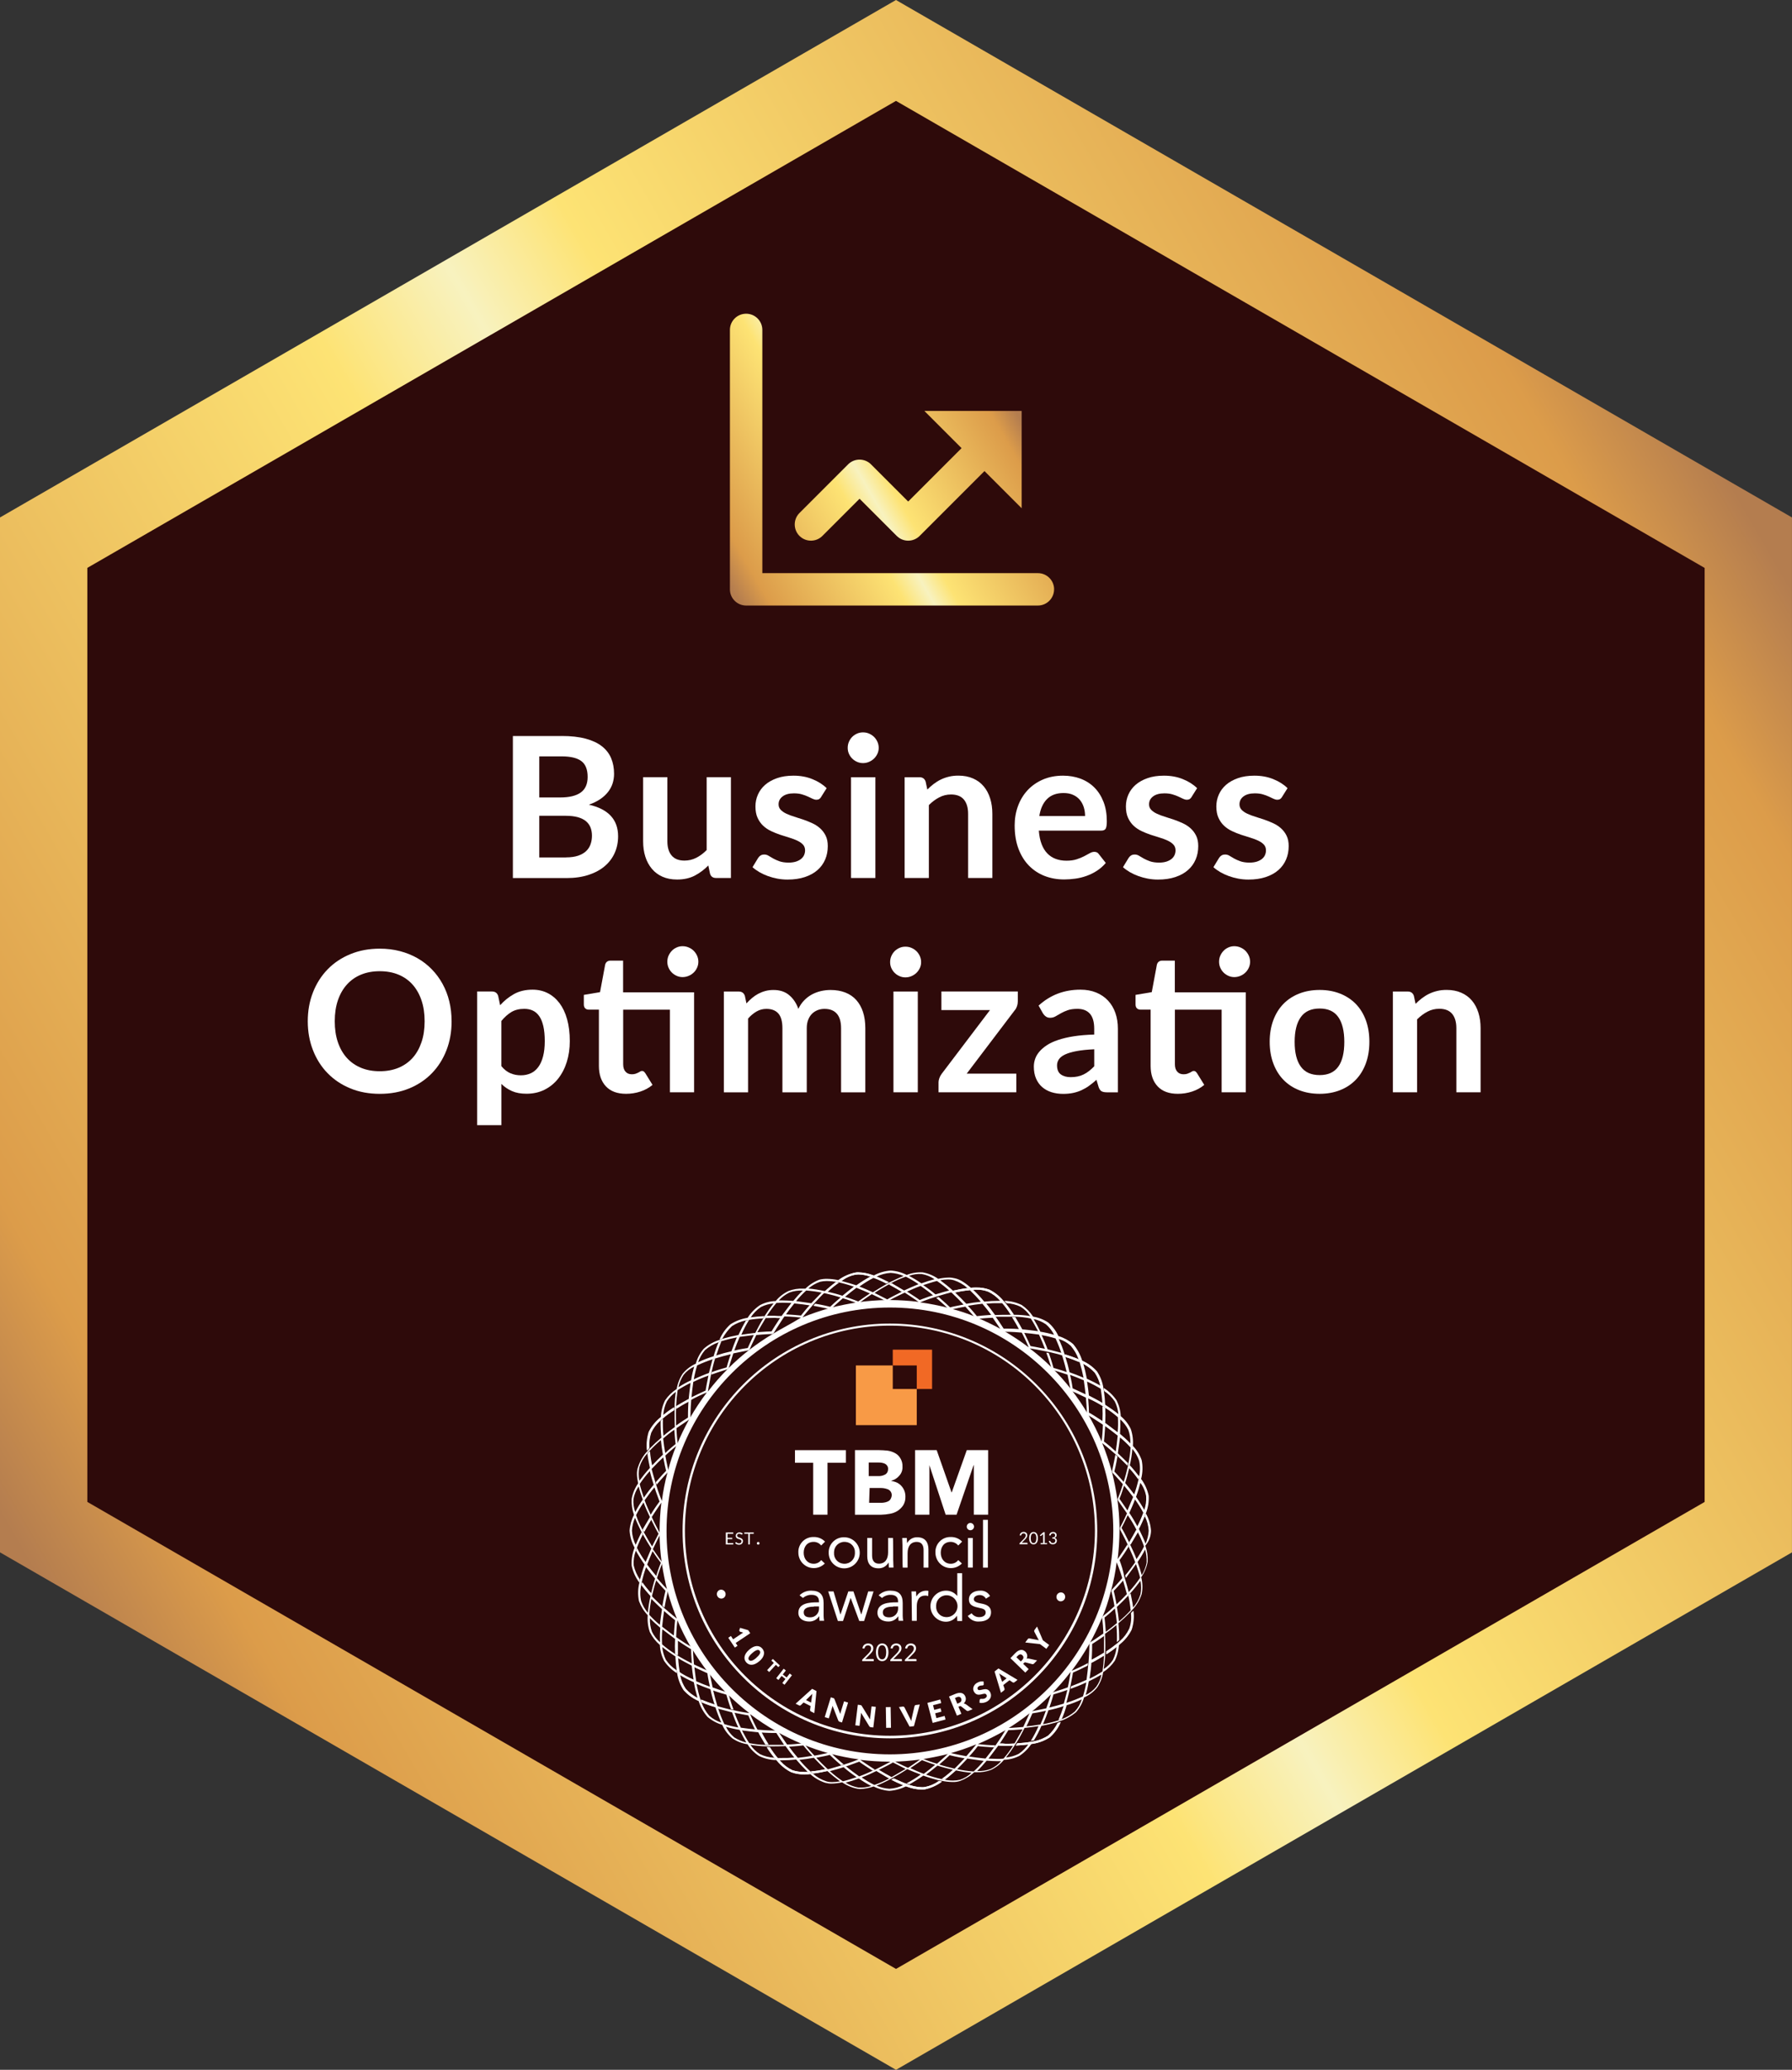 <?xml version="1.0" encoding="UTF-8"?> <svg xmlns="http://www.w3.org/2000/svg" xmlns:xlink="http://www.w3.org/1999/xlink" viewBox="0 0 50.191 57.955"><rect x="0" y="0" width="50.191" height="57.955" fill="#333333" stroke="none"/><defs><style>.g{fill:#fff;}.h{fill:url(#f);}.i{fill:#2e0a0a;}.j{fill:#f16925;}.k{fill:url(#d);}.l{fill:#f89a46;}</style><linearGradient id="d" x1="291.492" y1="-205.216" x2="349.449" y2="-205.215" gradientTransform="translate(-149.857 367.064) rotate(-30.001)" gradientUnits="userSpaceOnUse"><stop offset=".011" stop-color="#b47d4f"></stop><stop offset=".087" stop-color="#dc9c4a"></stop><stop offset=".429" stop-color="#fde374"></stop><stop offset=".5" stop-color="#f8f2bf"></stop><stop offset=".562" stop-color="#fde374"></stop><stop offset=".918" stop-color="#dc9c4a"></stop><stop offset=".984" stop-color="#b47d4f"></stop></linearGradient><linearGradient id="f" x1="19.953" y1="15.773" x2="28.297" y2="10.956" gradientTransform="matrix(1, 0, 0, 1, 0, 0)" xlink:href="#d"></linearGradient></defs><g id="a"></g><g id="b"><g id="c"><g><path class="k" d="M25.095,57.955L0,43.466V14.489L25.095,0l.28,.162,24.815,14.327v28.978l-25.095,14.489Z"></path><path class="i" d="M25.095,55.13L2.446,42.054V15.901L25.095,2.825l.253,.146,22.396,12.931v26.153l-22.649,13.076Z"></path><g><path class="g" d="M15.733,20.608c.261,0,.483,.025,.668,.074,.185,.05,.337,.12,.455,.212s.205,.203,.26,.333c.055,.13,.083,.277,.083,.44,0,.094-.014,.183-.041,.269-.027,.085-.07,.165-.128,.239-.058,.074-.131,.142-.22,.202-.089,.06-.195,.112-.317,.154,.546,.123,.819,.418,.819,.885,0,.169-.032,.325-.096,.468-.064,.143-.158,.266-.28,.37-.123,.104-.274,.185-.454,.244s-.385,.088-.616,.088h-1.501v-3.977h1.369Zm-.629,.572v1.149h.588c.253,0,.444-.046,.573-.138,.129-.092,.194-.237,.194-.437,0-.208-.059-.355-.176-.443s-.301-.132-.55-.132h-.629Zm.748,2.827c.137,0,.253-.017,.346-.049,.094-.033,.168-.077,.224-.132,.056-.055,.096-.119,.121-.193,.025-.073,.037-.151,.037-.233,0-.086-.014-.164-.041-.232-.028-.069-.071-.127-.129-.176-.059-.048-.134-.085-.227-.111-.092-.025-.204-.039-.334-.039h-.745v1.166h.748Z"></path><path class="g" d="M20.472,21.763v2.821h-.416c-.09,0-.146-.041-.17-.124l-.047-.226c-.115,.117-.243,.212-.382,.285-.14,.072-.304,.108-.493,.108-.154,0-.29-.026-.408-.078s-.218-.126-.298-.222-.142-.208-.183-.339c-.042-.131-.062-.275-.062-.433v-1.793h.679v1.793c0,.172,.04,.306,.12,.4,.08,.095,.199,.142,.359,.142,.117,0,.227-.026,.33-.078,.103-.052,.2-.125,.291-.216v-2.041h.679Z"></path><path class="g" d="M23.001,22.313c-.019,.029-.038,.05-.058,.062-.02,.012-.045,.018-.077,.018-.033,0-.068-.009-.106-.027s-.081-.039-.131-.062c-.049-.023-.105-.043-.169-.062-.063-.019-.138-.028-.224-.028-.134,0-.239,.028-.315,.085-.076,.057-.114,.131-.114,.223,0,.061,.02,.111,.06,.153,.039,.041,.091,.077,.157,.108,.065,.031,.139,.059,.221,.084s.167,.052,.251,.081c.085,.029,.169,.063,.252,.101s.156,.085,.221,.143c.065,.058,.117,.127,.157,.208,.04,.081,.059,.178,.059,.291,0,.136-.024,.261-.073,.375-.049,.115-.121,.214-.216,.297-.096,.084-.213,.148-.354,.195-.14,.047-.302,.07-.485,.07-.097,0-.192-.009-.285-.026-.093-.018-.182-.042-.267-.073-.085-.031-.164-.068-.237-.11-.072-.042-.136-.088-.191-.138l.157-.258c.02-.031,.044-.055,.071-.071,.028-.017,.062-.025,.104-.025,.042,0,.082,.012,.12,.036s.082,.05,.131,.077,.107,.053,.175,.077c.067,.023,.151,.036,.254,.036,.081,0,.149-.01,.208-.029,.058-.02,.105-.044,.143-.076s.065-.067,.083-.109c.017-.041,.026-.084,.026-.128,0-.066-.02-.12-.059-.162-.04-.042-.092-.079-.157-.11s-.139-.059-.223-.084-.169-.052-.256-.081-.172-.063-.256-.103-.158-.089-.223-.15-.117-.135-.157-.223c-.04-.088-.059-.194-.059-.319,0-.115,.023-.226,.069-.33s.113-.195,.202-.273c.089-.078,.2-.14,.333-.187s.287-.07,.461-.07c.194,0,.371,.032,.53,.097,.16,.064,.292,.148,.399,.253l-.154,.245Z"></path><path class="g" d="M24.611,20.941c0,.059-.012,.113-.036,.165-.024,.051-.055,.096-.095,.134-.04,.039-.086,.069-.139,.092-.053,.023-.11,.035-.17,.035-.059,0-.114-.012-.166-.035s-.098-.054-.136-.092c-.039-.038-.069-.083-.092-.134-.023-.052-.034-.106-.034-.165,0-.061,.011-.118,.034-.171,.023-.053,.054-.099,.092-.137s.084-.069,.136-.092,.107-.034,.166-.034c.061,0,.118,.011,.17,.034,.053,.023,.1,.054,.139,.092s.071,.084,.095,.137c.024,.053,.036,.11,.036,.171Zm-.093,.822v2.821h-.682v-2.821h.682Z"></path><path class="g" d="M25.971,22.109c.057-.057,.117-.109,.18-.158,.063-.048,.13-.09,.201-.124,.071-.034,.146-.061,.227-.08,.081-.02,.168-.029,.264-.029,.154,0,.291,.026,.41,.079,.119,.052,.218,.125,.298,.22,.08,.094,.14,.207,.181,.338,.042,.131,.062,.275,.062,.433v1.796h-.679v-1.796c0-.172-.04-.306-.118-.4-.079-.094-.199-.142-.36-.142-.117,0-.228,.026-.33,.08s-.2,.125-.291,.217v2.041h-.679v-2.821h.416c.088,0,.146,.041,.173,.124l.047,.223Z"></path><path class="g" d="M29.096,23.259c.011,.145,.037,.27,.077,.375,.04,.105,.093,.192,.16,.261,.066,.069,.144,.12,.235,.154,.091,.034,.191,.051,.301,.051,.11,0,.205-.013,.285-.039,.08-.026,.149-.054,.209-.085,.06-.031,.112-.06,.157-.085,.045-.026,.088-.039,.13-.039,.057,0,.099,.021,.126,.063l.195,.248c-.075,.088-.159,.162-.253,.222-.093,.06-.191,.107-.293,.143-.102,.036-.205,.061-.311,.075s-.208,.022-.307,.022c-.196,0-.378-.032-.547-.097-.168-.065-.315-.162-.44-.289s-.223-.285-.294-.473c-.071-.188-.107-.405-.107-.653,0-.192,.031-.374,.093-.543,.062-.17,.152-.317,.268-.443,.117-.125,.259-.225,.426-.298,.168-.073,.357-.11,.568-.11,.178,0,.342,.029,.492,.085,.15,.057,.28,.14,.388,.249,.108,.109,.193,.243,.254,.401,.062,.159,.092,.34,.092,.543,0,.103-.011,.172-.033,.208-.022,.036-.064,.053-.126,.053h-1.747Zm1.295-.41c0-.088-.012-.171-.037-.249-.025-.078-.062-.146-.111-.205-.05-.059-.112-.105-.188-.139-.076-.034-.165-.051-.266-.051-.196,0-.351,.056-.463,.168-.112,.112-.185,.271-.216,.476h1.282Z"></path><path class="g" d="M33.377,22.313c-.019,.029-.038,.05-.058,.062-.02,.012-.045,.018-.077,.018-.033,0-.068-.009-.106-.027s-.081-.039-.131-.062c-.049-.023-.105-.043-.169-.062-.063-.019-.138-.028-.224-.028-.134,0-.239,.028-.315,.085-.076,.057-.114,.131-.114,.223,0,.061,.02,.111,.06,.153,.039,.041,.091,.077,.157,.108,.065,.031,.139,.059,.221,.084s.167,.052,.251,.081c.085,.029,.169,.063,.252,.101s.156,.085,.221,.143c.065,.058,.117,.127,.157,.208,.04,.081,.059,.178,.059,.291,0,.136-.024,.261-.073,.375-.049,.115-.121,.214-.216,.297-.096,.084-.213,.148-.354,.195-.14,.047-.302,.07-.485,.07-.097,0-.192-.009-.285-.026-.093-.018-.182-.042-.267-.073-.085-.031-.164-.068-.237-.11-.072-.042-.136-.088-.191-.138l.157-.258c.02-.031,.044-.055,.071-.071,.028-.017,.062-.025,.104-.025,.042,0,.082,.012,.12,.036s.082,.05,.131,.077,.107,.053,.175,.077c.067,.023,.151,.036,.254,.036,.081,0,.149-.01,.208-.029,.058-.02,.105-.044,.143-.076s.065-.067,.083-.109c.017-.041,.026-.084,.026-.128,0-.066-.02-.12-.059-.162-.04-.042-.092-.079-.157-.11s-.139-.059-.223-.084-.169-.052-.256-.081-.172-.063-.256-.103-.158-.089-.223-.15-.117-.135-.157-.223c-.04-.088-.059-.194-.059-.319,0-.115,.023-.226,.069-.33s.113-.195,.202-.273c.089-.078,.2-.14,.333-.187s.287-.07,.461-.07c.194,0,.371,.032,.53,.097,.16,.064,.292,.148,.399,.253l-.154,.245Z"></path><path class="g" d="M35.91,22.313c-.019,.029-.038,.05-.058,.062-.02,.012-.045,.018-.077,.018-.033,0-.068-.009-.106-.027s-.081-.039-.131-.062c-.049-.023-.105-.043-.169-.062-.063-.019-.138-.028-.224-.028-.134,0-.239,.028-.315,.085-.076,.057-.114,.131-.114,.223,0,.061,.02,.111,.06,.153,.039,.041,.091,.077,.157,.108,.065,.031,.139,.059,.221,.084s.167,.052,.251,.081c.085,.029,.169,.063,.252,.101s.156,.085,.221,.143c.065,.058,.117,.127,.157,.208,.04,.081,.059,.178,.059,.291,0,.136-.024,.261-.073,.375-.049,.115-.121,.214-.216,.297-.096,.084-.213,.148-.354,.195-.14,.047-.302,.07-.485,.07-.097,0-.192-.009-.285-.026-.093-.018-.182-.042-.267-.073-.085-.031-.164-.068-.237-.11-.072-.042-.136-.088-.191-.138l.157-.258c.02-.031,.044-.055,.071-.071,.028-.017,.062-.025,.104-.025,.042,0,.082,.012,.12,.036s.082,.05,.131,.077,.107,.053,.175,.077c.067,.023,.151,.036,.254,.036,.081,0,.149-.01,.208-.029,.058-.02,.105-.044,.143-.076s.065-.067,.083-.109c.017-.041,.026-.084,.026-.128,0-.066-.02-.12-.059-.162-.04-.042-.092-.079-.157-.11s-.139-.059-.223-.084-.169-.052-.256-.081-.172-.063-.256-.103-.158-.089-.223-.15-.117-.135-.157-.223c-.04-.088-.059-.194-.059-.319,0-.115,.023-.226,.069-.33s.113-.195,.202-.273c.089-.078,.2-.14,.333-.187s.287-.07,.461-.07c.194,0,.371,.032,.53,.097,.16,.064,.292,.148,.399,.253l-.154,.245Z"></path><path class="g" d="M12.649,28.596c0,.291-.048,.562-.144,.81-.097,.249-.232,.463-.409,.645-.176,.182-.388,.323-.635,.425-.248,.102-.522,.152-.825,.152-.301,0-.575-.051-.822-.152-.248-.102-.46-.244-.637-.425-.177-.181-.314-.396-.411-.645s-.146-.519-.146-.81,.049-.562,.146-.81c.097-.248,.234-.463,.411-.645,.177-.182,.389-.323,.637-.425,.248-.102,.521-.153,.822-.153,.202,0,.391,.023,.569,.07,.178,.046,.341,.113,.49,.198,.148,.085,.282,.189,.4,.311,.119,.122,.219,.258,.301,.408s.146,.313,.188,.489c.043,.176,.064,.361,.064,.556Zm-.756,0c0-.218-.029-.414-.088-.587-.059-.173-.142-.32-.25-.441-.108-.121-.24-.214-.395-.278-.155-.064-.33-.096-.524-.096s-.369,.032-.524,.096c-.155,.064-.287,.157-.396,.278-.109,.121-.193,.268-.252,.441-.059,.173-.088,.369-.088,.587s.029,.414,.088,.587c.059,.173,.143,.32,.252,.44,.109,.12,.241,.212,.396,.276,.155,.064,.33,.096,.524,.096s.369-.032,.524-.096c.155-.064,.286-.156,.395-.276,.108-.12,.191-.267,.25-.44,.059-.173,.088-.369,.088-.587Z"></path><path class="g" d="M14.007,28.148c.116-.13,.247-.235,.393-.316,.147-.081,.319-.121,.517-.121,.154,0,.295,.032,.422,.096,.127,.064,.237,.157,.33,.279,.092,.122,.164,.272,.214,.451s.076,.384,.076,.615c0,.211-.029,.406-.085,.585s-.138,.335-.243,.468c-.105,.132-.233,.235-.382,.309s-.317,.111-.502,.111c-.158,0-.292-.024-.404-.073-.112-.048-.212-.116-.3-.202v1.155h-.679v-3.743h.416c.088,0,.146,.041,.173,.124l.055,.261Zm.036,1.705c.077,.093,.161,.16,.252,.198,.09,.039,.189,.058,.295,.058,.103,0,.195-.02,.278-.058,.083-.038,.152-.097,.21-.176,.058-.079,.102-.178,.133-.298s.047-.262,.047-.425c0-.165-.014-.305-.04-.419-.027-.115-.064-.208-.114-.279-.049-.071-.109-.124-.18-.157-.07-.033-.151-.049-.241-.049-.141,0-.261,.03-.36,.089-.099,.06-.193,.144-.281,.251v1.265Z"></path><path class="g" d="M19.442,30.584h-.679v-2.313h-1.309v1.529c0,.088,.021,.157,.065,.206,.043,.05,.102,.074,.177,.074,.042,0,.077-.005,.106-.015,.028-.01,.053-.021,.074-.031,.021-.011,.04-.021,.056-.032s.033-.015,.05-.015c.02,0,.037,.005,.049,.015s.026,.025,.041,.045l.204,.33c-.099,.083-.212,.145-.341,.187-.128,.042-.261,.063-.399,.063-.246,0-.434-.069-.565-.208-.131-.139-.197-.33-.197-.573v-1.576h-.289c-.037,0-.068-.012-.094-.036-.025-.023-.039-.06-.039-.107v-.27l.454-.077,.143-.767c.009-.037,.026-.065,.052-.085,.025-.02,.059-.03,.099-.03h.352v.888h1.988v2.797Zm.118-3.655c0,.059-.012,.114-.036,.167s-.055,.098-.095,.136c-.04,.038-.086,.069-.14,.092-.054,.023-.111,.035-.172,.035-.059,0-.114-.012-.165-.035s-.096-.054-.135-.092c-.039-.039-.069-.084-.092-.136s-.034-.108-.034-.167c0-.061,.011-.117,.034-.169s.054-.098,.092-.138,.084-.07,.135-.093,.106-.035,.165-.035c.061,0,.118,.012,.172,.035,.054,.023,.101,.054,.14,.093s.071,.085,.095,.138,.036,.108,.036,.169Z"></path><path class="g" d="M20.274,30.584v-2.821h.416c.088,0,.146,.041,.173,.124l.044,.209c.05-.055,.102-.105,.156-.151,.054-.046,.112-.085,.173-.118,.062-.033,.127-.059,.198-.078,.07-.02,.148-.029,.232-.029,.178,0,.324,.048,.438,.145,.115,.096,.2,.224,.257,.384,.044-.094,.099-.174,.165-.241s.138-.122,.217-.164c.079-.042,.163-.073,.251-.094,.089-.02,.178-.03,.268-.03,.156,0,.294,.024,.416,.072,.121,.048,.223,.117,.305,.209s.145,.204,.188,.335c.043,.132,.065,.283,.065,.454v1.796h-.679v-1.796c0-.18-.04-.315-.118-.405-.079-.091-.194-.136-.347-.136-.07,0-.134,.012-.194,.036s-.112,.058-.157,.103-.08,.102-.106,.169-.039,.146-.039,.233v1.796h-.682v-1.796c0-.188-.038-.326-.114-.412-.076-.086-.188-.129-.334-.129-.099,0-.191,.024-.276,.073-.085,.049-.165,.115-.238,.199v2.065h-.679Z"></path><path class="g" d="M25.799,26.941c0,.059-.012,.113-.036,.165-.024,.051-.055,.096-.095,.134-.04,.039-.086,.069-.139,.092-.053,.023-.11,.035-.17,.035-.059,0-.114-.012-.166-.035s-.098-.054-.136-.092c-.039-.038-.069-.083-.092-.134-.023-.052-.034-.106-.034-.165,0-.061,.011-.118,.034-.171,.023-.053,.054-.099,.092-.137s.084-.069,.136-.092,.107-.034,.166-.034c.061,0,.118,.011,.17,.034,.053,.023,.1,.054,.139,.092s.071,.084,.095,.137c.024,.053,.036,.11,.036,.171Zm-.093,.822v2.821h-.682v-2.821h.682Z"></path><path class="g" d="M28.506,28.043c0,.048-.008,.094-.025,.14s-.039,.084-.066,.113l-1.339,1.766h1.389v.522h-2.178v-.283c0-.031,.007-.068,.022-.111s.037-.084,.066-.123l1.353-1.785h-1.361v-.52h2.14v.28Z"></path><path class="g" d="M29.091,28.156c.325-.297,.715-.445,1.171-.445,.165,0,.312,.027,.443,.081,.13,.054,.24,.129,.33,.226,.09,.096,.158,.211,.205,.345,.047,.134,.07,.281,.07,.44v1.782h-.308c-.064,0-.114-.01-.148-.029-.035-.02-.062-.058-.083-.117l-.061-.204c-.071,.064-.141,.121-.209,.169-.068,.049-.138,.089-.212,.123-.073,.033-.151,.058-.235,.076-.084,.017-.176,.026-.276,.026-.119,0-.229-.016-.33-.048-.101-.032-.188-.081-.261-.145-.073-.064-.13-.144-.17-.239-.041-.095-.061-.207-.061-.333,0-.071,.012-.142,.036-.213s.063-.138,.117-.202c.054-.064,.124-.125,.21-.182,.086-.057,.192-.106,.318-.148,.125-.042,.271-.077,.438-.103s.357-.042,.572-.048v-.165c0-.188-.041-.329-.121-.419-.081-.091-.197-.136-.349-.136-.11,0-.202,.013-.274,.039-.072,.025-.136,.054-.191,.086-.055,.032-.105,.061-.15,.086-.045,.026-.095,.039-.15,.039-.048,0-.088-.012-.121-.037-.033-.024-.06-.054-.08-.086l-.121-.217Zm1.557,1.224c-.196,.009-.361,.026-.495,.051-.134,.025-.241,.057-.322,.095s-.139,.084-.173,.135-.052,.107-.052,.167c0,.119,.035,.205,.106,.256,.07,.051,.163,.077,.276,.077,.139,0,.26-.025,.362-.076,.102-.05,.201-.127,.298-.229v-.476Z"></path><path class="g" d="M34.895,30.584h-.679v-2.313h-1.309v1.529c0,.088,.021,.157,.065,.206,.043,.05,.102,.074,.177,.074,.042,0,.077-.005,.106-.015,.028-.01,.053-.021,.074-.031,.021-.011,.04-.021,.056-.032s.033-.015,.05-.015c.02,0,.037,.005,.049,.015s.026,.025,.041,.045l.204,.33c-.099,.083-.212,.145-.341,.187-.128,.042-.261,.063-.399,.063-.246,0-.434-.069-.565-.208-.131-.139-.197-.33-.197-.573v-1.576h-.289c-.037,0-.068-.012-.094-.036-.025-.023-.039-.06-.039-.107v-.27l.454-.077,.143-.767c.009-.037,.026-.065,.052-.085,.025-.02,.059-.03,.099-.03h.352v.888h1.988v2.797Zm.118-3.655c0,.059-.012,.114-.036,.167s-.055,.098-.095,.136c-.04,.038-.086,.069-.14,.092-.054,.023-.111,.035-.172,.035-.059,0-.114-.012-.165-.035s-.096-.054-.135-.092c-.039-.039-.069-.084-.092-.136s-.034-.108-.034-.167c0-.061,.011-.117,.034-.169s.054-.098,.092-.138,.084-.07,.135-.093,.106-.035,.165-.035c.061,0,.118,.012,.172,.035,.054,.023,.101,.054,.14,.093s.071,.085,.095,.138,.036,.108,.036,.169Z"></path><path class="g" d="M36.962,27.719c.209,0,.399,.034,.571,.102s.318,.164,.44,.289c.122,.125,.216,.277,.282,.457s.099,.38,.099,.603c0,.224-.033,.425-.099,.605s-.16,.333-.282,.459c-.122,.126-.269,.224-.44,.291s-.362,.102-.571,.102c-.211,0-.402-.034-.575-.102s-.319-.165-.441-.291-.216-.279-.283-.459-.101-.381-.101-.605c0-.222,.034-.423,.101-.603s.161-.332,.283-.457c.122-.125,.269-.221,.441-.289s.364-.102,.575-.102Zm0,2.384c.235,0,.408-.079,.521-.236s.169-.389,.169-.693-.057-.536-.169-.696-.286-.239-.521-.239c-.238,0-.415,.08-.529,.241-.115,.16-.172,.392-.172,.694,0,.302,.057,.533,.172,.691,.114,.159,.291,.238,.529,.238Z"></path><path class="g" d="M39.646,28.109c.057-.057,.117-.109,.18-.158,.063-.048,.13-.09,.201-.124,.071-.034,.146-.061,.227-.08,.081-.02,.168-.029,.264-.029,.154,0,.291,.026,.41,.079,.119,.052,.218,.125,.298,.22,.08,.094,.14,.207,.181,.338,.042,.131,.062,.275,.062,.433v1.796h-.679v-1.796c0-.172-.04-.306-.118-.4-.079-.094-.199-.142-.36-.142-.117,0-.228,.026-.33,.08s-.2,.125-.291,.217v2.041h-.679v-2.821h.416c.088,0,.146,.041,.173,.124l.047,.223Z"></path></g><g><path class="g" d="M20.538,43.209v.037h-.209v-.336h.208v.037h-.16v.112h.132v.035h-.132v.115l.161-.001Z"></path><path class="g" d="M20.787,42.962l-.005,.006h-.015l-.014-.009-.02-.009c-.009-.003-.018-.004-.028-.004-.009-0-.018,.001-.027,.004-.007,.002-.014,.006-.02,.012-.005,.005-.009,.01-.012,.017-.001,.007-.001,.014,0,.02-0,.008,.002,.016,.007,.023,.005,.007,.011,.012,.019,.016,.008,.005,.017,.009,.026,.012l.03,.01,.03,.012c.009,.004,.018,.01,.025,.017,.008,.007,.014,.015,.019,.024,.005,.011,.007,.023,.007,.035,0,.014-.002,.028-.007,.041-.005,.013-.012,.025-.022,.034-.01,.01-.022,.017-.035,.022-.015,.006-.031,.009-.048,.008-.02,0-.041-.004-.059-.012-.017-.008-.033-.018-.046-.032l.013-.022,.005-.004h.013l.009,.006,.011,.009,.014,.008c.013,.006,.028,.009,.042,.009,.01,0,.02-.001,.029-.004,.008-.003,.015-.007,.022-.012,.006-.006,.01-.012,.014-.02,.003-.008,.004-.017,.004-.025,0-.009-.002-.018-.007-.025-.005-.007-.011-.012-.018-.016-.008-.005-.017-.008-.025-.012l-.03-.009c-.01-.003-.02-.006-.03-.011-.01-.004-.018-.01-.026-.017-.008-.007-.014-.016-.018-.025-.005-.012-.008-.025-.007-.038-0-.012,.002-.023,.007-.034,.004-.011,.011-.022,.02-.03,.009-.009,.02-.016,.033-.021,.014-.005,.029-.008,.044-.008,.018,0,.035,.003,.051,.009,.015,.006,.029,.014,.041,.025l-.014,.02Z"></path><path class="g" d="M21.111,42.947h-.109v.299h-.045v-.299h-.11v-.037h.264v.037Z"></path><path class="g" d="M21.197,43.212l.004-.014c.001-.005,.004-.009,.008-.012l.012-.009c.005-.001,.01-.001,.015,0,.005-.001,.01-.001,.015,0l.012,.009c.004,.003,.007,.007,.008,.012,.001,.005,.001,.01,0,.014,.001,.005,.001,.011,0,.016l-.008,.012-.012,.009c-.005,.001-.01,.001-.015,0-.005,.001-.01,.001-.015,0l-.012-.009-.008-.012-.004-.016Z"></path><path class="g" d="M28.765,43.2c.004-0,.008,.001,.011,.004l.004,.01v.025h-.225v-.024l.006-.009,.108-.108,.025-.027c.007-.008,.013-.016,.019-.025,.01-.016,.016-.035,.016-.054,0-.009-.001-.018-.004-.026-.003-.007-.007-.013-.013-.018-.005-.005-.012-.009-.019-.011-.008-.003-.016-.004-.024-.004-.008-0-.016,.001-.024,.004-.007,.002-.014,.006-.02,.01l-.014,.016c-.004,.006-.006,.013-.008,.02-.001,.004-.004,.008-.007,.011-.004,.002-.009,.002-.014,0l-.022-.004c.002-.014,.006-.028,.012-.041,.006-.011,.015-.022,.025-.03,.009-.008,.021-.014,.033-.018,.013-.004,.027-.007,.041-.007,.014-0,.027,.002,.04,.007,.012,.004,.023,.01,.032,.018,.009,.008,.017,.018,.022,.03,.005,.013,.008,.026,.008,.04-0,.012-.002,.024-.006,.035-.004,.011-.009,.021-.015,.03-.007,.01-.014,.02-.022,.029l-.027,.028-.089,.091,.02-.004h.133Z"></path><path class="g" d="M29.07,43.07c.001,.026-.003,.052-.009,.077-.005,.019-.014,.038-.026,.054-.01,.013-.023,.024-.038,.031-.015,.007-.032,.011-.049,.011-.017,0-.033-.004-.048-.011-.015-.007-.029-.018-.039-.031-.012-.016-.021-.034-.026-.054-.013-.05-.013-.103,0-.154,.005-.019,.014-.037,.026-.054,.01-.014,.024-.025,.039-.032,.015-.007,.031-.01,.048-.01,.017,0,.033,.003,.049,.01,.015,.007,.028,.018,.038,.032,.012,.016,.021,.034,.026,.054,.007,.025,.01,.051,.009,.077Zm-.043,0c0-.022-.002-.043-.007-.064-.003-.015-.009-.03-.017-.043-.018-.028-.055-.038-.085-.022-.01,.005-.019,.013-.025,.022-.008,.013-.014,.028-.017,.043-.009,.043-.009,.087,0,.13,.003,.015,.009,.029,.017,.042,.006,.01,.015,.018,.025,.023,.019,.008,.041,.008,.059,0,.01-.005,.019-.013,.025-.023,.008-.013,.014-.027,.017-.042,.005-.021,.007-.043,.007-.065Z"></path><path class="g" d="M29.325,43.206v.032h-.18v-.032h.072v-.251l-.059,.051h-.02l-.013-.018,.101-.087h.034v.306l.066-.001Z"></path><path class="g" d="M29.384,42.992c.002-.014,.006-.028,.013-.041,.006-.012,.014-.022,.024-.03,.009-.008,.021-.014,.033-.018,.013-.004,.027-.007,.041-.007,.013-0,.027,.002,.04,.006,.011,.004,.022,.01,.031,.018,.018,.016,.028,.038,.028,.062,0,.01-.001,.02-.004,.029-.002,.008-.006,.015-.012,.022-.005,.006-.011,.012-.018,.016-.008,.004-.016,.008-.025,.011,.019,.004,.037,.014,.05,.029,.011,.015,.017,.033,.016,.051,0,.014-.003,.029-.009,.042-.006,.012-.014,.023-.024,.032-.011,.009-.023,.016-.035,.02-.029,.009-.06,.009-.09,0-.012-.004-.023-.01-.032-.019-.009-.007-.017-.017-.022-.028-.006-.011-.011-.023-.014-.035l.018-.008c.004-.001,.009-.001,.014,0,.004,.001,.008,.004,.009,.008l.008,.015c.003,.007,.007,.013,.012,.018,.006,.006,.013,.011,.02,.014,.01,.004,.021,.006,.032,.006,.011,0,.021-.002,.031-.006,.008-.003,.016-.009,.022-.015,.006-.006,.01-.013,.013-.02,.003-.007,.005-.015,.005-.022,0-.008-.001-.017-.004-.025-.003-.008-.007-.014-.013-.02-.008-.006-.017-.011-.027-.013-.014-.004-.029-.006-.043-.005v-.03c.012,0,.025-.001,.037-.004,.009-.002,.017-.006,.025-.012,.006-.005,.011-.011,.014-.019,.003-.008,.005-.016,.005-.024-0-.009-.002-.017-.005-.025-.003-.007-.007-.013-.012-.018-.006-.004-.012-.008-.019-.01-.016-.005-.032-.005-.048,0-.007,.002-.013,.005-.019,.01-.006,.005-.01,.01-.014,.016-.004,.006-.006,.013-.008,.02-.001,.004-.004,.008-.007,.011-.004,.002-.009,.002-.014,0l-.022-.004Z"></path><g><path class="g" d="M22.782,40.958h-.516v-.353h1.427v.353h-.516v1.454h-.401v-1.454h.007Z"></path><path class="g" d="M23.944,40.604h.673c.082,0,.156,.007,.238,.014,.074,.01,.145,.033,.211,.068,.062,.033,.114,.082,.15,.143,.044,.071,.065,.154,.061,.238,.005,.092-.026,.183-.088,.251-.058,.07-.136,.12-.224,.143v.007c.056,.008,.111,.024,.163,.048,.046,.024,.088,.056,.122,.095,.073,.082,.112,.189,.109,.299,.003,.084-.018,.166-.061,.238-.041,.062-.095,.115-.156,.156-.066,.042-.14,.07-.217,.082-.081,.016-.162,.025-.245,.027h-.734v-1.808Zm.401,.727h.285c.03-.001,.059-.006,.088-.014,.028-.008,.056-.02,.082-.034,.023-.015,.042-.036,.054-.061,.014-.027,.021-.058,.02-.088,.002-.034-.007-.068-.027-.095-.015-.023-.036-.042-.061-.054-.028-.013-.058-.022-.088-.027-.031-.006-.063-.008-.095-.007h-.272v.381h.014Zm0,.748h.36c.032-.002,.064-.006,.095-.014,.031-.007,.061-.019,.088-.034,.027-.016,.048-.039,.061-.068,.017-.031,.026-.066,.027-.102,0-.037-.012-.073-.034-.102-.021-.028-.049-.049-.082-.061-.033-.012-.067-.021-.102-.027-.034-.005-.068-.007-.102-.007h-.299l-.014,.415Z"></path><path class="g" d="M25.63,40.604h.605l.415,1.182h.007l.421-1.182h.598v1.808h-.401v-1.386h-.007l-.476,1.386h-.306l-.455-1.386h0v1.386h-.401v-1.808Z"></path><path class="g" d="M23,43.275c-.05-.065-.128-.103-.211-.102-.183,0-.279,.136-.279,.306s.109,.306,.279,.306c.083,.002,.161-.036,.211-.102l.102,.095c-.167,.17-.441,.173-.611,.006-.084-.082-.13-.195-.13-.312-.011-.229,.167-.424,.396-.435,.011-0,.021-.001,.032-0,.12-.004,.236,.043,.319,.129l-.109,.109Z"></path><path class="g" d="M23.652,43.044c.24,.004,.432,.202,.428,.442-.004,.24-.202,.432-.442,.428-.238-.004-.428-.197-.428-.435-.007-.233,.176-.428,.41-.435,.011-0,.021-0,.032,0Zm0,.741c.16,.002,.291-.126,.293-.286,0-.007-0-.013-0-.02,.011-.157-.107-.294-.264-.305-.009-.001-.019-.001-.028-.001-.16-.002-.291,.126-.293,.286-0,.007,0,.013,0,.02-.011,.157,.107,.294,.264,.305,.009,.001,.019,.001,.028,.001Z"></path><path class="g" d="M25.018,43.696c0,.075,.007,.143,.007,.197h-.129c0-.048-.007-.088-.007-.136h-.007c-.057,.1-.164,.16-.279,.156-.217,0-.313-.136-.313-.34v-.51h.136v.496c0,.136,.061,.224,.19,.224,.177,0,.258-.129,.258-.319v-.401h.136c.007,0,.007,.632,.007,.632Z"></path><path class="g" d="M25.276,43.261c0-.075-.007-.143-.007-.197h.129c0,.048,.007,.088,.007,.136h.007c.057-.1,.164-.16,.279-.156,.217,0,.313,.136,.313,.34v.51h-.136v-.496c0-.136-.061-.224-.19-.224-.177,0-.258,.129-.258,.319v.401h-.136c-.007,0-.007-.632-.007-.632Z"></path><path class="g" d="M26.839,43.275c-.051-.064-.129-.101-.211-.102-.183,0-.279,.136-.279,.306s.109,.306,.279,.306c.083,.002,.161-.036,.211-.102l.102,.095c-.167,.17-.441,.173-.611,.006-.084-.082-.13-.195-.13-.312-.011-.229,.167-.424,.396-.435,.011-0,.021-.001,.032-0,.12-.004,.236,.043,.319,.129l-.109,.109Z"></path><path class="g" d="M27.179,42.643c.056,.001,.101,.046,.102,.102,0,.056-.046,.102-.102,.102s-.102-.046-.102-.102c.001-.056,.046-.101,.102-.102Zm-.068,.421h.136v.829h-.136v-.829Z"></path><path class="g" d="M27.533,42.555h.136v1.339h-.136v-1.339Z"></path><path class="g" d="M22.395,44.668c.087-.085,.204-.132,.326-.129,.245,0,.347,.116,.347,.347v.353c.001,.048,.005,.096,.014,.143h-.129c-.005-.041-.008-.081-.007-.122h-.007c-.061,.091-.163,.144-.272,.143-.17,0-.306-.082-.306-.245,0-.272,.319-.292,.523-.292h.054v-.027c0-.122-.075-.183-.204-.183-.09-.003-.177,.029-.245,.088l-.095-.075Zm.401,.319c-.177,0-.285,.048-.285,.156s.075,.143,.183,.143c.133,.002,.243-.104,.245-.238,0-.005,0-.009-0-.014v-.054h-.143v.007Z"></path><path class="g" d="M24.203,45.389h-.136l-.238-.639h-.007l-.211,.639h-.143l-.272-.829h.15l.19,.639h.007l.217-.639h.143l.217,.639h.007l.19-.639h.15l-.265,.829Z"></path><path class="g" d="M24.61,44.668c.087-.085,.204-.132,.326-.129,.245,0,.347,.116,.347,.347v.353c.001,.048,.005,.096,.014,.143h-.129c-.005-.041-.008-.081-.007-.122h-.007c-.061,.091-.163,.144-.272,.143-.17,0-.306-.082-.306-.245,0-.272,.319-.292,.523-.292h.054v-.027c0-.122-.075-.183-.204-.183-.09-.003-.177,.029-.245,.088l-.095-.075Zm.401,.319c-.177,0-.285,.048-.285,.156s.075,.143,.183,.143c.133,.002,.243-.104,.245-.238,0-.005,0-.009-0-.014v-.054h-.143v.007Z"></path><path class="g" d="M25.535,44.757c0-.075-.007-.143-.007-.197h.129c0,.041,.007,.088,.007,.136h.007c.057-.1,.164-.16,.279-.156,.018-.001,.037,.001,.054,.007l-.007,.143c-.024-.008-.049-.013-.075-.014-.17,0-.245,.116-.245,.306v.401h-.136l-.007-.625Z"></path><path class="g" d="M26.805,45.239h0c-.07,.108-.191,.173-.319,.17-.24-.006-.43-.205-.425-.445s.205-.43,.445-.425c.116,.001,.225,.054,.299,.143h.007v-.632h.136v1.339h-.136l-.007-.15Zm-.292-.571c-.16-.002-.291,.126-.293,.286-0,.006,0,.013,0,.02-.011,.157,.107,.294,.264,.305,.009,.001,.019,.001,.028,.001,.169,0,.306-.137,.306-.306s-.137-.306-.306-.306Z"></path><path class="g" d="M27.213,45.171c.048,.069,.127,.11,.211,.109,.088,0,.183-.034,.183-.129s-.088-.109-.177-.129c-.156-.034-.292-.068-.292-.238s.156-.245,.313-.245c.114-.009,.223,.049,.279,.15l-.116,.075c-.035-.065-.103-.104-.177-.102-.075,0-.163,.041-.163,.116s.102,.102,.211,.122c.15,.027,.272,.082,.272,.245,0,.19-.163,.258-.333,.258-.127,.011-.25-.05-.319-.156l.109-.075Z"></path><polygon class="l" points="25.005 38.233 23.972 38.233 23.972 39.904 25.677 39.904 25.677 38.892 25.005 38.892 25.005 38.233"></polygon><polygon class="j" points="26.106 37.791 25.005 37.791 25.005 38.233 25.677 38.233 25.677 38.892 26.106 38.892 26.106 37.791"></polygon><path class="g" d="M24.452,46.453c.006-0,.011,.002,.016,.006,.004,.004,.006,.009,.005,.015v.037h-.325v-.021c-.001-.004-.001-.009,0-.013l.009-.013,.156-.156c.013-.013,.025-.026,.035-.038,.01-.011,.019-.024,.027-.037,.007-.012,.013-.024,.018-.037,.004-.013,.006-.027,.006-.041,0-.013-.002-.025-.007-.037-.004-.01-.011-.019-.019-.026-.008-.007-.017-.012-.027-.016-.011-.004-.023-.005-.035-.005-.012-0-.023,.002-.034,.005-.01,.003-.02,.008-.028,.015-.008,.007-.015,.014-.02,.023-.005,.009-.009,.019-.012,.029-.002,.006-.005,.012-.011,.016-.006,.002-.013,.002-.02,0l-.031-.005c.002-.02,.009-.04,.018-.058,.008-.017,.02-.032,.035-.043,.014-.012,.03-.02,.048-.026,.038-.013,.079-.013,.116,0,.017,.006,.033,.015,.046,.026,.014,.012,.024,.026,.031,.043,.008,.018,.011,.038,.011,.057,0,.017-.003,.034-.008,.05-.005,.016-.013,.03-.022,.044-.01,.015-.021,.028-.033,.041-.012,.014-.024,.026-.038,.04l-.128,.131,.027-.005c.009-.001,.018-.001,.027,0l.166-.001Z"></path><path class="g" d="M24.884,46.265c.001,.037-.004,.075-.014,.111-.008,.028-.021,.054-.037,.077-.015,.02-.034,.035-.056,.046-.043,.019-.093,.019-.136,0-.022-.011-.041-.026-.056-.046-.017-.023-.029-.049-.037-.077-.018-.073-.018-.149,0-.222,.008-.028,.02-.054,.037-.077,.015-.02,.034-.035,.056-.046,.043-.019,.093-.019,.136,0,.022,.011,.042,.026,.056,.046,.017,.023,.03,.05,.037,.077,.01,.036,.014,.073,.014,.111Zm-.063,0c.001-.032-.003-.063-.01-.094-.005-.022-.013-.042-.025-.061-.009-.014-.022-.025-.037-.033-.013-.007-.028-.01-.043-.01-.015,0-.03,.004-.043,.01-.015,.008-.027,.019-.036,.033-.012,.019-.021,.039-.025,.061-.007,.031-.01,.062-.01,.094-.001,.031,.003,.063,.01,.093,.005,.022,.013,.042,.025,.061,.009,.014,.021,.026,.036,.033,.014,.006,.029,.009,.043,.01,.015-0,.029-.003,.043-.01,.015-.008,.028-.019,.037-.033,.012-.019,.02-.04,.025-.061,.007-.031,.01-.062,.01-.093Z"></path><path class="g" d="M25.24,46.453c.006-0,.011,.002,.016,.006,.004,.004,.006,.009,.005,.015v.037h-.325v-.021c-.001-.004-.001-.009,0-.013l.009-.013,.156-.156c.013-.013,.025-.026,.035-.038,.01-.011,.019-.024,.027-.037,.007-.012,.013-.024,.018-.037,.004-.013,.006-.027,.006-.041,0-.013-.002-.025-.007-.037-.004-.01-.011-.019-.019-.026-.008-.007-.017-.012-.027-.016-.011-.004-.023-.005-.035-.005-.012-0-.023,.002-.034,.005-.01,.003-.02,.008-.028,.015-.008,.007-.015,.014-.02,.023-.005,.009-.009,.019-.012,.029-.002,.006-.005,.012-.011,.016-.006,.002-.013,.002-.02,0l-.031-.005c.002-.02,.009-.04,.018-.058,.008-.017,.02-.032,.035-.043,.014-.012,.03-.02,.048-.026,.019-.006,.039-.01,.058-.01,.02,0,.039,.003,.058,.01,.017,.006,.033,.015,.046,.026,.014,.012,.024,.026,.031,.043,.008,.018,.011,.038,.011,.057,0,.017-.003,.034-.008,.05-.005,.016-.013,.03-.022,.044-.01,.015-.021,.028-.033,.041-.012,.014-.024,.026-.038,.04l-.128,.131,.027-.005c.009-.001,.018-.001,.027,0l.166-.001Z"></path><path class="g" d="M25.648,46.453c.006-0,.011,.002,.016,.006,.004,.004,.006,.009,.005,.015v.037h-.325v-.021c-.001-.004-.001-.009,0-.013l.009-.013,.156-.156c.013-.013,.025-.026,.035-.038,.01-.011,.019-.024,.027-.037,.007-.012,.013-.024,.018-.037,.004-.013,.006-.027,.006-.041,0-.013-.002-.025-.007-.037-.004-.01-.011-.019-.019-.026-.008-.007-.017-.012-.027-.016-.011-.004-.023-.005-.035-.005-.012-0-.023,.002-.034,.005-.01,.003-.02,.008-.028,.015-.008,.007-.015,.014-.02,.023-.005,.009-.009,.019-.012,.029-.002,.006-.005,.012-.011,.016-.006,.002-.013,.002-.02,0l-.031-.005c.002-.02,.009-.04,.018-.058,.008-.017,.02-.032,.035-.043,.014-.012,.03-.02,.048-.026,.019-.006,.039-.01,.058-.01,.02,0,.039,.003,.058,.01,.017,.006,.033,.015,.046,.026,.014,.012,.024,.026,.031,.043,.008,.018,.011,.038,.011,.057,0,.017-.003,.034-.008,.05-.005,.016-.013,.03-.022,.044-.01,.015-.021,.028-.033,.041-.012,.014-.024,.026-.038,.04l-.128,.131,.027-.005c.009-.001,.018-.001,.027,0l.166-.001Z"></path></g><g><path class="g" d="M20.156,44.518c.016-.006,.032-.008,.048-.007s.032,.005,.046,.012c.014,.007,.027,.016,.039,.028,.011,.012,.02,.026,.026,.042,.006,.016,.009,.033,.008,.049-.001,.017-.004,.032-.011,.047-.006,.015-.016,.028-.027,.039-.012,.011-.025,.02-.041,.026-.016,.006-.032,.008-.048,.007s-.031-.005-.046-.012c-.014-.007-.027-.016-.038-.028s-.02-.026-.026-.043c-.006-.016-.009-.032-.008-.049,.001-.016,.004-.032,.011-.046s.015-.027,.027-.039c.012-.011,.025-.02,.041-.026Z"></path><path class="g" d="M20.656,46.083l-.074,.05-.184-.275,.074-.05,.062,.093,.243-.163,.019-.012,.02-.012-.082-.024c-.007-.002-.012-.006-.016-.01l-.009-.013-.003-.014c-0-.005,0-.009,.002-.012l.021-.061,.227,.066,.057,.085-.408,.273,.053,.079Z"></path><path class="g" d="M21.267,46.514c-.038,.033-.075,.058-.111,.074-.035,.016-.068,.025-.1,.026s-.06-.004-.086-.016c-.026-.012-.05-.03-.07-.053-.02-.023-.034-.049-.042-.076-.008-.028-.009-.057-.003-.087,.006-.03,.02-.062,.041-.094,.021-.032,.051-.065,.089-.098,.038-.033,.075-.058,.11-.074s.068-.025,.099-.026c.031-.001,.059,.004,.086,.016,.026,.012,.049,.03,.069,.053,.02,.023,.034,.049,.043,.077s.009,.057,.004,.087c-.006,.03-.019,.062-.04,.095-.021,.033-.051,.065-.089,.098Zm-.083-.097c.03-.026,.054-.05,.07-.07,.016-.021,.027-.039,.033-.055,.006-.016,.007-.03,.004-.041-.003-.012-.008-.021-.015-.03-.007-.008-.016-.015-.027-.019-.011-.004-.025-.005-.041-.001-.016,.003-.036,.012-.058,.025-.023,.013-.049,.033-.079,.059-.031,.026-.054,.05-.07,.07-.016,.02-.027,.038-.033,.054-.006,.016-.007,.029-.005,.041,.003,.011,.008,.021,.015,.03,.007,.008,.016,.015,.027,.019,.011,.004,.025,.005,.042,.002,.017-.003,.036-.011,.059-.024s.049-.032,.08-.059Z"></path><path class="g" d="M21.801,46.681l-.07-.065-.188,.202-.057-.054,.188-.202-.07-.065,.042-.046,.197,.183-.042,.045Z"></path><path class="g" d="M22.181,46.908l-.208,.266-.062-.049,.088-.113-.108-.085-.088,.113-.062-.049,.208-.266,.062,.049-.087,.111,.108,.085,.087-.111,.062,.049Z"></path><path class="g" d="M22.808,47.969l-.093-.047c-.01-.005-.018-.012-.022-.02-.004-.008-.006-.017-.005-.026l.015-.106-.197-.1-.076,.075c-.006,.005-.014,.009-.023,.011s-.019,0-.029-.005l-.094-.047,.462-.416,.123,.062-.061,.619Zm-.091-.294l.024-.166,.005-.038,.008-.046c-.011,.013-.021,.024-.032,.034l-.028,.026-.119,.117,.142,.072Z"></path><path class="g" d="M23.753,47.675l-.17,.555-.067-.021c-.01-.003-.018-.007-.023-.012s-.011-.013-.015-.023l-.16-.411-.007,.029-.007,.026-.091,.297-.114-.035,.17-.555,.068,.021,.014,.005,.009,.006,.007,.009,.006,.013,.162,.414,.007-.032,.008-.029,.09-.294,.114,.035Z"></path><path class="g" d="M24.53,47.794l-.07,.576-.07-.008c-.01-.001-.019-.004-.025-.008-.007-.004-.013-.011-.019-.02l-.23-.377-.001,.03-.003,.027-.038,.309-.118-.014,.07-.576,.07,.009,.015,.003,.01,.004,.008,.007,.009,.012,.232,.379,.001-.033,.003-.03,.037-.305,.118,.014Z"></path><path class="g" d="M24.955,48.378l-.135,.002-.01-.58,.135-.002,.01,.58Z"></path><path class="g" d="M25.761,47.729l-.163,.604-.121,.014-.299-.549,.108-.013c.012-.001,.021,0,.029,.005,.008,.005,.014,.011,.019,.019l.148,.295c.007,.013,.014,.027,.021,.042,.007,.015,.014,.031,.02,.048,.002-.018,.004-.035,.007-.052,.003-.016,.006-.032,.01-.046l.074-.322c.002-.008,.006-.015,.013-.022,.007-.007,.016-.011,.027-.012l.108-.013Z"></path><path class="g" d="M26.133,47.746l.034,.131,.176-.046,.025,.096-.176,.046,.035,.134,.23-.06,.026,.1-.361,.095-.147-.561,.361-.095,.026,.1-.23,.06Z"></path><path class="g" d="M27.242,47.857l-.113,.047c-.021,.009-.039,.007-.055-.005l-.154-.119c-.007-.005-.014-.008-.02-.009s-.014,.001-.024,.005l-.032,.013,.082,.198-.124,.052-.222-.536,.174-.072c.039-.016,.073-.026,.104-.029,.031-.003,.058-.002,.081,.006,.023,.007,.043,.019,.059,.035,.016,.016,.029,.036,.038,.058,.007,.017,.012,.035,.014,.052s.001,.035-.003,.051c-.004,.017-.01,.033-.019,.049s-.021,.031-.036,.045c.01,.001,.02,.003,.029,.006,.01,.003,.019,.008,.028,.014l.191,.139Zm-.382-.174c.017-.007,.03-.015,.041-.024,.01-.009,.017-.019,.022-.03,.004-.011,.006-.022,.006-.034s-.004-.023-.008-.035c-.01-.024-.025-.039-.046-.046-.021-.007-.047-.004-.079,.01l-.05,.021,.066,.159,.05-.021Z"></path><path class="g" d="M27.554,47.156c-0,.007-.001,.014-.004,.019s-.006,.009-.012,.013c-.005,.003-.012,.005-.02,.005l-.027,.001c-.01,0-.021,.002-.033,.004s-.024,.007-.037,.015c-.022,.013-.035,.027-.041,.042-.005,.015-.003,.031,.006,.047,.006,.01,.014,.017,.024,.019s.022,.004,.035,.002c.013-.001,.028-.004,.044-.008l.049-.011c.017-.003,.034-.005,.051-.007,.017-.001,.034,0,.051,.005,.016,.004,.032,.012,.047,.023,.015,.011,.029,.027,.041,.048,.014,.023,.022,.047,.026,.072,.004,.025,.002,.049-.004,.073s-.018,.047-.036,.068c-.017,.022-.04,.041-.069,.057-.016,.009-.032,.017-.05,.023s-.036,.011-.055,.014c-.019,.003-.037,.004-.055,.004-.018-0-.035-.002-.05-.007l.003-.074c.001-.006,.002-.011,.005-.016,.003-.005,.007-.009,.012-.013,.007-.004,.015-.006,.025-.006l.032,.001c.012,0,.025-.001,.039-.003s.029-.008,.044-.017c.021-.012,.035-.027,.041-.043,.006-.016,.004-.034-.008-.054-.007-.012-.016-.019-.026-.023-.011-.004-.023-.005-.036-.004-.013,.001-.028,.004-.043,.008l-.048,.012c-.017,.004-.033,.006-.051,.007s-.034-.001-.051-.005c-.017-.005-.033-.013-.049-.025-.016-.012-.03-.03-.044-.053-.011-.019-.018-.039-.021-.062-.003-.022-.001-.045,.006-.067,.007-.023,.018-.044,.034-.065,.016-.021,.038-.039,.066-.055,.015-.009,.031-.016,.047-.023,.016-.006,.032-.011,.048-.014,.016-.003,.031-.004,.046-.004,.015-0,.03,.001,.043,.004l.003,.071Z"></path><path class="g" d="M28.498,47.038l-.082,.064c-.009,.007-.018,.011-.027,.011-.009,0-.018-.002-.026-.007l-.089-.059-.174,.135,.035,.101c.002,.008,.002,.016-0,.026-.002,.009-.008,.017-.017,.024l-.083,.065-.179-.596,.109-.085,.534,.32Zm-.305-.044l-.14-.092-.032-.02-.038-.027c.007,.015,.013,.03,.018,.043l.012,.036,.055,.158,.125-.098Z"></path><path class="g" d="M29.048,46.491l-.085,.088c-.016,.016-.033,.022-.052,.017l-.188-.048c-.008-.002-.016-.002-.022-0s-.013,.006-.02,.014l-.024,.025,.154,.149-.094,.097-.417-.404,.131-.136c.029-.03,.057-.053,.084-.068s.052-.024,.076-.027c.024-.003,.047,0,.068,.009s.04,.021,.058,.038c.014,.013,.025,.027,.033,.043,.008,.015,.014,.031,.018,.048,.003,.017,.004,.035,.002,.053-.002,.018-.007,.036-.015,.055,.009-.003,.019-.005,.029-.006,.01-.001,.021-0,.032,.002l.231,.052Zm-.42-.008c.013-.013,.022-.026,.028-.038,.006-.012,.008-.025,.008-.036-0-.012-.003-.023-.008-.033-.005-.01-.013-.02-.022-.029-.018-.018-.038-.026-.06-.024-.022,.002-.045,.015-.069,.04l-.038,.039,.124,.12,.038-.039Z"></path><path class="g" d="M29.209,45.928l.177,.132-.08,.108-.177-.132-.414-.046,.071-.095c.007-.009,.015-.015,.023-.017,.008-.002,.017-.003,.027-.001l.184,.035,.041,.007c.013,.002,.025,.005,.036,.008l-.019-.032-.019-.036-.087-.166-.004-.012-.002-.013c-0-.005,.001-.009,.002-.014l.007-.014,.071-.096,.163,.383Z"></path><path class="g" d="M29.666,44.83c-.016-.006-.029-.015-.041-.027-.011-.012-.02-.025-.026-.039s-.009-.03-.01-.047c-0-.016,.003-.033,.009-.049,.006-.016,.015-.03,.027-.042,.012-.012,.025-.021,.039-.027s.03-.01,.046-.011c.016-.001,.032,.002,.048,.008,.016,.006,.029,.015,.04,.027,.011,.012,.02,.025,.026,.039s.009,.03,.01,.047-.003,.033-.009,.049c-.006,.016-.015,.03-.027,.042-.012,.012-.025,.021-.039,.027-.014,.007-.03,.01-.046,.011-.016,.001-.032-.002-.048-.008Z"></path></g><g><path class="g" d="M32.116,43.75c-.023,.126-.069,.247-.138,.355-.032-.125-.071-.248-.116-.369,.078-.111,.148-.227,.21-.348,.034,.117,.049,.24,.043,.362m-.174,.898c-.045,.14-.119,.268-.217,.377-.017,.023-.037,.045-.058,.065-.102,.111-.21,.215-.326,.311-.014-.145-.036-.282-.058-.406,.101-.094,.21-.203,.319-.319,.014-.022,.036-.036,.051-.058,.103-.113,.199-.232,.29-.355,.025,.127,.025,.257,0,.384m-.97,1.043c-.014-.196-.029-.348-.036-.398,.036-.029,.152-.123,.29-.253,.022,.123,.043,.261,.058,.406-.109,.094-.217,.174-.311,.246m-.051,.587v.08c-.007,.148-.021,.295-.043,.442-.116,.075-.237,.143-.362,.203,.022-.152,.043-.304,.051-.442,0-.029,.007-.051,.007-.072,.014-.224,.014-.398,.014-.456,.043-.029,.174-.109,.333-.224v.471m-.217,.949c-.08,.099-.182,.178-.297,.232,.037-.126,.066-.254,.087-.384,.123-.058,.246-.123,.355-.188-.023,.123-.073,.239-.145,.34m-.594,.688c-.113,.098-.243,.174-.384,.224-.029,.007-.051,.022-.08,.029-.143,.045-.288,.081-.434,.109,.058-.138,.109-.268,.152-.391,.145-.03,.287-.069,.427-.116l.072-.022c.149-.044,.294-.099,.434-.167-.036,.124-.1,.238-.188,.333m-1.361,.42c.087-.174,.145-.319,.167-.362,.051-.007,.188-.029,.377-.072-.043,.123-.094,.253-.152,.384-.138,.022-.268,.043-.391,.051m-.333,.478l-.043,.065c-.079,.128-.169,.249-.268,.362-.055,.006-.111,.009-.167,.007-.08,0-.174-.007-.253-.007,.094-.123,.188-.246,.268-.355,.013-.021,.027-.04,.043-.058,.123-.188,.217-.333,.246-.384,.051,0,.203-.007,.398-.022-.065,.116-.145,.253-.224,.391m-.666,.717c-.123,.045-.253,.065-.384,.058,.095-.091,.184-.188,.268-.29,.101,.007,.203,.014,.304,.014h.101c-.081,.091-.179,.165-.29,.217m-.862,.304c-.064,.015-.13,.022-.196,.022-.083,.001-.166-.009-.246-.029-.029-.007-.058-.007-.08-.014-.145-.032-.288-.073-.427-.123,.116-.087,.224-.174,.319-.253,.13,.043,.275,.08,.427,.116,.023,.008,.048,.013,.072,.014,.15,.034,.303,.058,.456,.072-.093,.088-.204,.155-.326,.196m-1.39-.326c.167-.109,.282-.196,.326-.224,.043,.014,.181,.072,.369,.13-.094,.08-.203,.167-.319,.253-.138-.051-.261-.109-.377-.159m-.529,.253c-.022,.014-.043,.022-.065,.036-.132,.072-.27,.133-.413,.181-.123-.062-.241-.132-.355-.21,.141-.053,.278-.114,.413-.181,.022-.007,.043-.022,.065-.029,.203-.101,.355-.181,.398-.21,.043,.022,.181,.094,.355,.181-.116,.065-.253,.152-.398,.232m-.927,.29c-.126-.023-.247-.069-.355-.138,.125-.032,.248-.071,.369-.116,.111,.078,.227,.148,.348,.21-.117,.037-.24,.052-.362,.043m-.739-.152c-.054,.001-.108-.006-.159-.022-.14-.045-.268-.119-.377-.217-.023-.017-.045-.037-.065-.058-.111-.102-.215-.21-.311-.326,.145-.014,.282-.036,.406-.058,.094,.101,.203,.21,.319,.319,.022,.014,.036,.036,.058,.051,.113,.103,.232,.199,.355,.29-.074,.014-.149,.021-.224,.022m-1.202-.992c.196-.014,.348-.029,.398-.036,.029,.036,.123,.152,.253,.29-.123,.022-.261,.043-.406,.058-.094-.109-.174-.21-.246-.311m-.536-.051h-.138c-.148-.004-.296-.021-.442-.051-.072-.109-.138-.232-.203-.355,.152,.022,.304,.036,.442,.051,.022,0,.051,.007,.072,.007,.203,.014,.369,.014,.442,.014h.007c.029,.043,.109,.174,.217,.333h-.398m-.999-.21c-.097-.082-.176-.183-.232-.297,.126,.037,.254,.066,.384,.087,.058,.123,.123,.246,.188,.355-.12-.03-.235-.079-.34-.145m-.695-.601c-.098-.113-.174-.243-.224-.384-.007-.029-.022-.051-.029-.08-.044-.143-.08-.288-.109-.434,.138,.058,.268,.109,.391,.152,.03,.145,.069,.287,.116,.427,.007,.022,.014,.051,.022,.072,.047,.148,.102,.293,.167,.434-.123-.039-.236-.103-.333-.188m-.42-1.361c.181,.087,.319,.145,.362,.167,.007,.051,.029,.196,.072,.377-.123-.043-.253-.094-.384-.152-.022-.138-.036-.268-.051-.391m-.478-.333l-.065-.043c-.128-.079-.249-.169-.362-.268-.008-.14-.006-.28,.007-.42,.123,.094,.246,.188,.355,.268l.065,.043c.181,.123,.333,.217,.384,.246,0,.051,.007,.203,.022,.398-.123-.065-.268-.138-.406-.224m-.71-.659c-.044-.123-.064-.253-.058-.384,.091,.095,.188,.184,.29,.268-.01,.135-.012,.27-.007,.406-.092-.082-.169-.18-.224-.29m-.304-.862c-.033-.145-.033-.296,0-.442,.007-.029,.007-.058,.014-.08,.032-.145,.073-.288,.123-.427,.087,.116,.174,.224,.253,.319-.043,.13-.08,.275-.116,.427-.008,.023-.013,.048-.014,.072-.035,.15-.059,.303-.072,.456-.084-.095-.148-.206-.188-.326m.319-1.398c.109,.167,.196,.282,.232,.326-.022,.051-.072,.181-.13,.369-.08-.094-.167-.203-.253-.319,.051-.13,.101-.261,.152-.377m-.246-.529c-.014-.022-.022-.043-.036-.065-.072-.132-.133-.27-.181-.413,.062-.123,.132-.241,.21-.355,.053,.141,.114,.278,.181,.413,.007,.022,.022,.043,.029,.065,.101,.203,.181,.355,.21,.398-.022,.043-.094,.181-.181,.355-.072-.116-.152-.253-.232-.398m-.29-.927c.022-.127,.072-.248,.145-.355,.032,.125,.071,.248,.116,.369-.078,.111-.148,.227-.21,.348-.043-.116-.06-.239-.051-.362m.167-.898c.045-.14,.119-.268,.217-.377,.017-.023,.037-.045,.058-.065,.102-.111,.21-.215,.326-.311,.014,.145,.036,.282,.058,.406-.101,.094-.21,.203-.319,.319-.019,.018-.036,.037-.051,.058-.103,.113-.199,.232-.29,.355-.025-.127-.025-.257,0-.384m.978-1.043c.014,.196,.029,.348,.036,.398-.036,.029-.152,.123-.29,.253-.022-.123-.043-.261-.058-.406,.098-.089,.202-.171,.311-.246m.051-.587v-.08c.007-.148,.021-.295,.043-.442,.116-.075,.237-.143,.362-.203-.022,.152-.036,.304-.051,.442,.001,.024-.001,.049-.007,.072-.014,.224-.014,.398-.014,.456-.043,.029-.174,.109-.333,.224,0-.145-.007-.311,0-.471m.21-.949c.08-.099,.182-.178,.297-.232-.037,.126-.066,.254-.087,.384-.123,.056-.241,.122-.355,.196,.025-.124,.074-.242,.145-.348m.594-.688c.113-.098,.243-.174,.384-.224,.029-.007,.051-.022,.08-.029,.143-.044,.288-.08,.434-.109-.058,.138-.109,.268-.152,.391-.144,.031-.287,.07-.427,.116-.022,.007-.051,.014-.072,.022-.148,.047-.293,.102-.434,.167,.041-.122,.105-.235,.188-.333m1.369-.427c-.087,.181-.145,.319-.167,.362-.051,.007-.196,.029-.377,.072,.043-.123,.094-.253,.152-.384,.13-.014,.268-.036,.391-.051m.333-.471c.015-.02,.027-.042,.036-.065,.082-.126,.171-.247,.268-.362,.051,0,.109-.007,.167-.007,.087,0,.167,.007,.253,.007-.094,.123-.188,.246-.268,.355-.013,.021-.027,.04-.043,.058-.123,.188-.217,.333-.246,.384-.051,0-.203,.007-.398,.022,.072-.116,.145-.253,.232-.391m.659-.717c.123-.045,.253-.065,.384-.058-.095,.091-.184,.188-.268,.29-.101-.007-.203-.014-.304-.014h-.101c.082-.09,.18-.163,.29-.217m.862-.304c.064-.015,.13-.022,.196-.022,.083,0,.165,.008,.246,.022,.029,.007,.058,.007,.08,.014,.145,.032,.288,.073,.427,.123-.116,.087-.224,.174-.319,.253-.13-.043-.275-.08-.427-.116-.023-.008-.048-.013-.072-.014-.15-.034-.303-.058-.456-.072,.096-.082,.206-.146,.326-.188m1.398,.326c-.167,.109-.282,.196-.326,.224-.043-.014-.181-.072-.369-.13,.094-.08,.203-.167,.319-.253,.13,.051,.261,.109,.377,.159m.529-.253c.022-.014,.043-.022,.065-.036,.132-.072,.27-.133,.413-.181,.123,.062,.241,.132,.355,.21-.145,.058-.29,.123-.413,.181-.023,.009-.045,.021-.065,.036-.203,.101-.355,.181-.398,.21-.043-.022-.181-.094-.355-.181,.116-.08,.253-.159,.398-.239m.927-.29c.127,.022,.248,.072,.355,.145-.125,.032-.248,.071-.369,.116-.111-.078-.227-.148-.348-.21,.115-.044,.239-.061,.362-.051m.739,.152c.054-.001,.108,.006,.159,.022,.14,.045,.268,.119,.377,.217,.023,.017,.045,.037,.065,.058,.109,.103,.213,.212,.311,.326-.145,.014-.282,.036-.406,.058-.094-.101-.203-.21-.319-.319-.018-.019-.037-.036-.058-.051-.113-.103-.232-.199-.355-.29,.074-.014,.149-.021,.224-.022m1.202,.992c-.196,.014-.348,.029-.398,.036-.029-.036-.123-.152-.253-.29,.123-.022,.261-.043,.406-.058,.087,.101,.174,.21,.246,.311m.529,.051h.138c.148,.004,.296,.021,.442,.051,.072,.109,.138,.232,.203,.355-.152-.022-.304-.036-.442-.051-.029,0-.051-.007-.072-.007-.203-.014-.369-.014-.442-.014h-.007c-.029-.043-.109-.174-.224-.333h.406m.999,.21c.097,.082,.176,.183,.232,.297-.126-.037-.254-.066-.384-.087-.058-.123-.123-.246-.188-.355,.121,.027,.237,.076,.34,.145m.695,.601c.098,.113,.174,.243,.224,.384,.007,.029,.022,.051,.029,.08,.044,.143,.08,.288,.109,.434-.135-.058-.266-.109-.391-.152-.031-.144-.07-.287-.116-.427-.007-.022-.014-.051-.022-.072-.044-.149-.099-.294-.167-.434,.124,.036,.238,.1,.333,.188m.42,1.361c-.181-.087-.319-.145-.362-.167-.007-.051-.029-.196-.072-.377,.116,.043,.253,.094,.384,.152,.022,.138,.036,.268,.051,.391m.478,.333l.065,.043c.128,.079,.249,.169,.362,.268,.008,.14,.006,.28-.007,.42-.123-.094-.246-.188-.355-.268l-.065-.043c-.188-.123-.333-.217-.384-.239,0-.051-.007-.203-.022-.398,.14,.063,.276,.135,.406,.217m.717,.659c.044,.123,.064,.253,.058,.384-.091-.095-.188-.184-.29-.268,.01-.135,.012-.27,.007-.406,.092,.082,.169,.18,.224,.29m.304,.862c.033,.145,.033,.296,0,.442-.007,.029-.007,.058-.014,.08-.032,.145-.073,.288-.123,.427-.087-.116-.174-.224-.253-.319,.043-.13,.08-.275,.116-.427,.008-.023,.013-.048,.014-.072,.035-.15,.059-.303,.072-.456,.081,.097,.145,.207,.188,.326m-.326,1.398c-.109-.167-.196-.282-.224-.326,.022-.051,.072-.181,.13-.369,.08,.094,.167,.203,.253,.319-.058,.13-.109,.261-.159,.377m.239,1.499c.043,.13,.087,.261,.116,.384-.087,.13-.184,.253-.29,.369-.014,.022-.036,.036-.051,.058-.109,.116-.217,.224-.319,.319-.036-.188-.065-.326-.08-.377,.036-.036,.152-.159,.29-.319-.007-.022-.014-.051-.022-.072-.159,.188-.29,.326-.319,.355-.007,.014-.007,.029-.014,.043,.007,.036,.051,.203,.087,.42-.159,.152-.29,.253-.326,.282l-.022,.043c.021,.146,.033,.294,.036,.442-.196,.138-.34,.232-.369,.246-.007,.014-.014,.022-.022,.036,0,.029,0,.239-.022,.5,0,.022-.007,.051-.007,.072-.014,.138-.029,.29-.051,.442-.145,.065-.297,.13-.434,.181-.007,.022-.007,.051-.014,.072,.138-.051,.29-.109,.442-.181-.023,.132-.054,.263-.094,.391-.144,.067-.291,.125-.442,.174l-.072,.022c-.145,.043-.297,.087-.427,.116,.065-.181,.101-.319,.116-.369,.051-.014,.21-.058,.406-.13,.008-.023,.013-.048,.014-.072-.239,.087-.427,.138-.456,.152l-.029,.029c-.007,.029-.058,.196-.138,.413-.232,.051-.406,.08-.427,.087-.008,.009-.018,.016-.029,.022-.007,.014-.08,.188-.188,.413-.239,.022-.42,.029-.449,.029-.007,.007-.022,.014-.029,.022-.082,.144-.172,.285-.268,.42-.013,.021-.027,.04-.043,.058-.08,.116-.174,.239-.268,.355-.159-.014-.319-.036-.463-.058-.014,.014-.029,.036-.051,.058,.145,.022,.304,.043,.463,.065-.087,.106-.181,.205-.282,.297-.156-.011-.311-.033-.463-.065-.022-.007-.051-.007-.072-.014-.152-.036-.297-.072-.427-.116,.145-.123,.253-.224,.29-.261,.051,.014,.21,.051,.42,.087,.019-.018,.036-.037,.051-.058-.246-.043-.427-.087-.463-.094-.014,.007-.029,.007-.043,.014-.029,.029-.152,.145-.319,.29-.138-.04-.273-.088-.406-.145-.014,0-.029,.007-.043,.007-.029,.022-.174,.13-.362,.253-.21-.094-.362-.174-.398-.196h-.051c-.036,.022-.21,.116-.442,.232-.022,.007-.043,.022-.065,.029-.13,.058-.268,.123-.413,.174-.13-.094-.261-.188-.369-.282l-.072,.022c.118,.101,.241,.195,.369,.282-.13,.043-.261,.087-.384,.116-.13-.087-.253-.184-.369-.29-.022-.014-.036-.036-.058-.051-.116-.109-.224-.217-.319-.319,.188-.036,.333-.065,.377-.08,.036,.036,.159,.152,.319,.29,.022-.007,.051-.014,.072-.022-.188-.159-.326-.29-.355-.319-.014-.007-.029-.007-.043-.014-.036,.007-.203,.051-.42,.087-.152-.159-.253-.29-.282-.326l-.043-.022c-.146,.021-.294,.033-.442,.036-.138-.196-.232-.348-.253-.369-.014-.007-.022-.014-.036-.022h-.022c-.051,0-.239,0-.478-.022-.022,0-.051-.007-.072-.007-.138-.014-.29-.029-.434-.051-.068-.141-.129-.286-.181-.434-.022-.007-.051-.007-.072-.014,.051,.138,.109,.29,.181,.442-.132-.023-.263-.054-.391-.094-.067-.144-.125-.291-.174-.442-.007-.022-.014-.051-.022-.072-.043-.145-.087-.297-.116-.427,.181,.065,.319,.101,.369,.116,.014,.051,.058,.21,.13,.406,.023,.008,.048,.013,.072,.014-.056-.149-.104-.302-.145-.456l-.029-.029c-.029-.007-.196-.058-.413-.138-.051-.232-.08-.406-.087-.427-.009-.008-.016-.018-.022-.029-.022-.007-.188-.08-.413-.188-.022-.239-.029-.42-.029-.449-.007-.007-.014-.022-.022-.029-.144-.082-.285-.172-.42-.268l-.065-.043c-.116-.08-.232-.174-.355-.268,.014-.159,.036-.319,.058-.463-.018-.019-.037-.036-.058-.051-.022,.138-.043,.297-.065,.463-.106-.087-.205-.181-.297-.282,.011-.156,.033-.311,.065-.463,.007-.029,.007-.051,.014-.072,.036-.152,.072-.297,.116-.427,.123,.145,.224,.253,.261,.29-.014,.051-.051,.21-.087,.42,.022,.014,.036,.036,.058,.051,.043-.239,.087-.42,.094-.463-.002-.015-.006-.03-.014-.043-.029-.029-.145-.152-.29-.319,.04-.138,.088-.273,.145-.406,0-.014-.007-.029-.007-.043-.022-.029-.123-.174-.253-.362,.094-.203,.174-.355,.196-.398v-.051c-.022-.043-.116-.21-.224-.442-.007-.022-.022-.043-.029-.065-.058-.13-.123-.268-.174-.413,.094-.13,.188-.261,.282-.369-.007-.022-.014-.051-.022-.072-.101,.118-.195,.241-.282,.369-.043-.13-.087-.261-.116-.384,.087-.13,.184-.253,.29-.369,.014-.022,.036-.036,.051-.058,.109-.116,.217-.224,.319-.319,.036,.188,.065,.326,.08,.377-.036,.036-.152,.159-.29,.319,.007,.022,.014,.051,.022,.072,.159-.188,.29-.326,.319-.355,.002-.015,.006-.03,.014-.043-.007-.036-.051-.203-.087-.42,.159-.152,.29-.253,.326-.282l.022-.043c-.02-.146-.032-.294-.036-.442,.196-.138,.348-.232,.369-.253,.007-.014,.014-.022,.022-.036,0-.036,0-.239,.022-.5-.001-.024,.001-.049,.007-.072,.014-.138,.029-.29,.051-.434,.141-.068,.286-.129,.434-.181,.007-.022,.007-.051,.014-.072-.148,.052-.293,.113-.434,.181,.023-.132,.054-.263,.094-.391,.144-.067,.291-.125,.442-.174,.022-.007,.051-.014,.072-.022,.145-.043,.297-.087,.427-.116-.065,.181-.101,.319-.116,.369-.051,.014-.21,.058-.413,.13-.008,.023-.013,.048-.014,.072,.239-.087,.42-.138,.456-.152,.007-.007,.014-.022,.029-.029,.007-.029,.058-.196,.13-.413,.232-.051,.406-.08,.427-.087,.007-.007,.022-.014,.029-.022,.007-.022,.08-.188,.188-.406,.239-.022,.42-.029,.449-.029,.014-.007,.022-.014,.036-.022,.014-.029,.123-.203,.268-.42,.014-.022,.029-.036,.043-.058,.08-.116,.174-.239,.268-.355,.159,.014,.319,.036,.463,.058,.014-.014,.029-.036,.051-.058-.145-.022-.304-.043-.463-.065,.087-.106,.181-.205,.282-.297,.156,.011,.311,.033,.463,.065,.022,.007,.051,.007,.072,.014,.152,.036,.297,.072,.427,.116-.145,.123-.253,.224-.29,.261-.051-.014-.21-.051-.42-.087-.019,.018-.036,.037-.051,.058,.239,.043,.42,.087,.463,.094,.015-.002,.03-.006,.043-.014,.029-.029,.152-.145,.319-.29,.138,.04,.273,.088,.406,.145,.014,0,.029-.007,.043-.007,.036-.022,.174-.13,.362-.253,.203,.094,.355,.174,.398,.196h.051c.043-.022,.21-.116,.442-.224,.022-.007,.043-.022,.065-.029,.13-.058,.268-.123,.413-.174,.13,.094,.261,.188,.369,.282l.072-.022c-.118-.101-.241-.195-.369-.282,.13-.043,.261-.087,.384-.116,.13,.087,.253,.184,.369,.29,.022,.014,.036,.036,.058,.051,.116,.109,.224,.217,.319,.319-.188,.036-.333,.065-.377,.08-.036-.036-.159-.152-.319-.29-.022,.007-.051,.014-.072,.022,.188,.159,.326,.29,.355,.319,.015,.002,.03,.006,.043,.014,.036-.007,.203-.051,.42-.087,.145,.159,.253,.29,.282,.326l.043,.022c.146-.021,.294-.033,.442-.036,.138,.196,.232,.34,.246,.369,.014,.007,.022,.014,.036,.022h.022c.051,0,.239,0,.478,.022,.022,0,.051,.007,.072,.007,.138,.014,.29,.029,.442,.051,.065,.145,.13,.297,.181,.434,.022,.007,.051,.007,.072,.014-.052-.148-.113-.293-.181-.434,.132,.023,.263,.054,.391,.094,.067,.144,.125,.291,.174,.442,.007,.022,.014,.051,.022,.072,.043,.145,.087,.297,.116,.427-.181-.065-.319-.101-.369-.116-.014-.051-.058-.21-.13-.413-.023-.008-.048-.013-.072-.014,.087,.239,.138,.42,.152,.456l.029,.029c.029,.007,.196,.058,.413,.13,.051,.232,.08,.406,.087,.427,.007,.007,.014,.022,.022,.029,.022,.007,.188,.08,.406,.188,.022,.239,.029,.42,.029,.449,.007,.014,.014,.022,.022,.036,.029,.014,.203,.123,.42,.268l.065,.043c.116,.08,.232,.174,.355,.268-.014,.159-.036,.319-.058,.463,.018,.019,.037,.036,.058,.051,.022-.138,.043-.304,.065-.463,.106,.087,.205,.181,.297,.282-.011,.156-.033,.311-.065,.463-.007,.022-.007,.051-.014,.072-.036,.152-.072,.297-.116,.427-.123-.145-.224-.253-.261-.29,.014-.051,.051-.21,.087-.42-.022-.014-.036-.036-.058-.051-.043,.239-.087,.42-.094,.463,.007,.014,.007,.029,.014,.043,.029,.029,.145,.152,.29,.319-.065,.217-.13,.377-.145,.413,0,.014,.007,.029,.007,.043,.022,.029,.123,.174,.253,.362-.094,.21-.174,.362-.196,.398v.051c.022,.043,.116,.21,.224,.442,.007,.022,.022,.043,.029,.065,.058,.13,.123,.268,.174,.413-.094,.13-.188,.261-.282,.369,.007,.022,.014,.051,.022,.072,.087-.13,.188-.253,.282-.391m.007-.97c.014,.022,.022,.043,.036,.065,.071,.133,.132,.271,.181,.413-.062,.123-.132,.241-.21,.355-.053-.141-.114-.278-.181-.413-.007-.022-.022-.043-.029-.065-.101-.203-.181-.355-.21-.398,.022-.043,.094-.181,.174-.355,.089,.127,.168,.26,.239,.398m.413,.036c-.012-.17-.061-.336-.145-.485-.007,.029-.022,.058-.029,.08,.064,.126,.101,.264,.109,.406-.007,.125-.037,.248-.087,.362-.051-.13-.116-.268-.181-.398-.014-.022-.022-.043-.036-.065-.08-.145-.159-.282-.239-.398,.051-.116,.109-.239,.159-.377,.092,.126,.175,.259,.246,.398,.007-.029,.022-.058,.029-.08-.075-.135-.157-.265-.246-.391,.051-.138,.094-.282,.13-.42,.008-.028,.013-.057,.014-.087,.044-.17,.049-.349,.014-.521-.052-.149-.136-.285-.246-.398,.013-.159-.007-.319-.058-.471-.066-.14-.163-.264-.282-.362-.007-.154-.047-.304-.116-.442-.095-.14-.218-.259-.362-.348,.007,.029,.007,.058,.014,.087,.118,.075,.219,.174,.297,.29,.055,.111,.089,.231,.101,.355-.109-.087-.232-.174-.355-.253l-.065-.043c-.138-.087-.282-.159-.406-.224-.014-.123-.029-.253-.051-.391,.141,.065,.279,.138,.413,.217-.007-.029-.007-.058-.014-.087-.131-.077-.267-.147-.406-.21-.026-.144-.06-.287-.101-.427-.005-.028-.015-.055-.029-.08-.053-.17-.139-.327-.253-.463-.121-.102-.261-.178-.413-.224-.066-.144-.163-.273-.282-.377-.129-.086-.274-.142-.427-.167-.083-.129-.192-.24-.319-.326-.151-.073-.317-.113-.485-.116,.022,.022,.036,.043,.058,.065,.138,.007,.274,.041,.398,.101,.106,.067,.198,.156,.268,.261-.144-.024-.289-.036-.434-.036h-.094c-.159,0-.319,0-.456,.007-.072-.101-.152-.21-.246-.319,.118-.012,.236-.017,.355-.014h.116c-.022-.022-.036-.043-.058-.065h-.065c-.135,0-.271,.007-.406,.022-.094-.115-.196-.224-.304-.326-.022-.022-.043-.036-.065-.058-.152-.13-.304-.239-.449-.268-.057-.015-.115-.023-.174-.022-.1,.002-.199,.014-.297,.036-.13-.091-.278-.153-.434-.181-.153-.009-.306,.016-.449,.072-.14-.072-.292-.114-.449-.123-.17,.012-.336,.061-.485,.145,.029,.007,.058,.022,.08,.029,.126-.064,.264-.101,.406-.109,.125,.007,.248,.037,.362,.087-.13,.051-.268,.116-.398,.181-.022,.014-.043,.022-.065,.036-.145,.08-.282,.167-.398,.239-.116-.051-.239-.109-.377-.159,.126-.092,.259-.175,.398-.246-.043-.014-.072-.029-.094-.036-.135,.075-.265,.157-.391,.246-.138-.043-.282-.087-.42-.123l-.087-.022c-.102-.022-.207-.034-.311-.036-.071-.001-.141,.006-.21,.022-.149,.055-.285,.141-.398,.253h-.058c-.141-.008-.281,.014-.413,.065-.14,.066-.264,.163-.362,.282-.154,.003-.306,.043-.442,.116-.14,.095-.259,.218-.348,.362,.029-.007,.058-.007,.087-.014,.075-.118,.174-.219,.29-.297,.111-.056,.231-.09,.355-.101-.087,.109-.174,.232-.253,.355-.015,.02-.027,.042-.036,.065-.087,.138-.159,.282-.224,.406-.123,.014-.253,.029-.391,.051,.062-.143,.135-.281,.217-.413-.029,.007-.058,.007-.087,.014-.077,.131-.147,.267-.21,.406-.144,.026-.287,.06-.427,.101-.028,.005-.055,.015-.08,.029-.171,.05-.329,.136-.463,.253-.106,.121-.183,.265-.224,.42-.143,.064-.27,.161-.369,.282-.085,.129-.142,.275-.167,.427-.129,.083-.24,.192-.326,.319-.074,.151-.114,.317-.116,.485,.022-.022,.043-.036,.065-.058,.006-.138,.04-.274,.101-.398,.067-.105,.153-.196,.253-.268-.023,.144-.036,.289-.036,.434v.08c0,.167,0,.326,.007,.471-.101,.072-.21,.152-.319,.246-.016-.159-.02-.318-.014-.478-.022,.022-.043,.036-.065,.058-.003,.157,.004,.314,.022,.471-.114,.096-.222,.197-.326,.304-.022,.022-.036,.043-.058,.065-.122,.128-.213,.281-.268,.449-.051,.123-.036,.29,0,.463-.091,.13-.153,.278-.181,.434-.008,.152,.014,.305,.065,.449-.071,.137-.113,.288-.123,.442,.012,.17,.061,.336,.145,.485,.007-.029,.022-.058,.029-.08-.064-.126-.101-.264-.109-.406,.007-.125,.037-.248,.087-.362,.051,.13,.116,.268,.181,.398,.014,.022,.022,.043,.036,.065,.08,.145,.167,.282,.239,.398-.051,.116-.101,.239-.159,.377-.092-.126-.175-.259-.246-.398-.007,.029-.022,.058-.029,.08,.075,.135,.157,.265,.246,.391-.051,.138-.094,.282-.13,.42-.008,.026-.013,.053-.014,.08-.044,.17-.049,.349-.014,.521,.054,.148,.138,.284,.246,.398-.013,.159,.007,.319,.058,.471,.069,.138,.165,.262,.282,.362,.007,.154,.047,.304,.116,.442,.095,.14,.218,.259,.362,.348-.007-.029-.007-.058-.014-.087-.118-.075-.219-.174-.297-.29-.054-.112-.088-.232-.101-.355,.109,.087,.232,.174,.355,.253l.065,.043c.138,.087,.282,.159,.406,.224,.014,.123,.029,.253,.051,.391-.144-.062-.283-.137-.413-.224,.007,.029,.007,.058,.014,.087,.13,.08,.265,.15,.406,.21,.026,.144,.06,.287,.101,.427,.005,.028,.015,.055,.029,.08,.05,.171,.136,.329,.253,.463,.121,.102,.261,.178,.413,.224,.064,.145,.161,.274,.282,.377,.128,.087,.274,.144,.427,.167,.081,.131,.19,.242,.319,.326,.151,.074,.317,.114,.485,.116-.022-.022-.036-.043-.058-.065-.138-.007-.274-.041-.398-.101-.106-.067-.198-.156-.268-.261,.144,.023,.289,.038,.434,.043h.094c.159,0,.319,0,.456-.007,.072,.101,.152,.21,.246,.319-.118,.012-.236,.017-.355,.014h-.123c.022,.022,.036,.043,.058,.065h.065c.135-0,.271-.007,.406-.022,.096,.114,.197,.222,.304,.326,.02,.021,.042,.041,.065,.058,.128,.122,.281,.213,.449,.268,.057,.015,.115,.023,.174,.022,.1-.002,.199-.014,.297-.036,.13,.091,.278,.153,.434,.181,.022,0,.043,.007,.065,.007,.131-.005,.26-.029,.384-.072,.137,.071,.288,.113,.442,.123,.169-.012,.335-.059,.485-.138-.029-.007-.058-.022-.08-.029-.126,.064-.264,.101-.406,.109-.125-.007-.248-.037-.362-.087,.137-.054,.27-.117,.398-.188,.022-.014,.043-.022,.065-.036,.145-.08,.282-.159,.398-.239,.116,.051,.239,.101,.377,.152-.126,.092-.259,.175-.398,.246,.029,.007,.058,.022,.08,.029,.135-.075,.265-.157,.391-.246,.138,.051,.282,.094,.42,.13,.028,.008,.057,.013,.087,.014,.102,.022,.207,.034,.311,.036,.071,.003,.142-.007,.21-.029,.148-.054,.284-.138,.398-.246h.058c.141,.008,.281-.014,.413-.065,.14-.066,.264-.163,.362-.282,.154-.004,.305-.044,.442-.116,.14-.095,.259-.218,.348-.362-.029,.007-.058,.007-.087,.014-.075,.118-.174,.219-.29,.297-.111,.056-.231,.09-.355,.101,.087-.109,.174-.232,.253-.355l.043-.065c.087-.138,.159-.282,.224-.406,.123-.014,.253-.029,.391-.051-.062,.143-.135,.281-.217,.413,.029-.007,.058-.007,.087-.014,.08-.13,.15-.265,.21-.406,.144-.026,.287-.06,.427-.101,.028-.005,.055-.015,.08-.029,.17-.053,.327-.139,.463-.253,.104-.119,.181-.26,.224-.413,.144-.062,.271-.159,.369-.282,.086-.128,.143-.274,.167-.427,.129-.083,.24-.192,.326-.319,.073-.151,.113-.317,.116-.485-.022,.022-.043,.036-.065,.058-.006,.138-.04,.274-.101,.398-.066,.106-.155,.195-.261,.261,.022-.144,.037-.289,.043-.434v-.08c.007-.167,0-.333-.007-.471,.101-.072,.21-.152,.319-.246,.016,.159,.02,.318,.014,.478,.022-.022,.043-.036,.065-.058,0-.152-.007-.311-.022-.471,.114-.096,.222-.197,.326-.304,.022-.022,.036-.043,.058-.065,.122-.128,.213-.281,.268-.449,.031-.156,.026-.317-.014-.471,.091-.13,.153-.278,.181-.434,.008-.152-.014-.305-.065-.449,.1-.117,.157-.266,.159-.42"></path><path class="g" d="M23.115,49.536c-.136,.032-.274,.054-.413,.065,.022,.022,.043,.036,.065,.058,.13-.014,.268-.043,.406-.072-.022-.013-.042-.03-.058-.051"></path><path class="g" d="M26.743,36.191c.136-.032,.274-.054,.413-.065-.022-.022-.043-.036-.065-.058-.13,.014-.268,.043-.406,.072,.021,.015,.04,.032,.058,.051"></path><path class="g" d="M17.749,43.83c-.011-.138,.009-.276,.058-.406,.005-.028,.015-.055,.029-.08,.048-.129,.103-.255,.167-.377-.014-.022-.022-.043-.036-.065-.058,.123-.116,.239-.167,.362-.012,.026-.021,.052-.029,.08-.062,.156-.089,.324-.08,.492,.036,.173,.111,.337,.217,.478,.008-.028,.013-.057,.014-.087-.082-.121-.141-.256-.174-.398"></path><path class="g" d="M22.514,49.616c-.113,.001-.225-.016-.333-.051-.127-.06-.241-.147-.333-.253-.022-.022-.036-.043-.058-.065-.088-.102-.168-.211-.239-.326h-.08c.07,.112,.147,.218,.232,.319,.017,.023,.037,.045,.058,.065,.109,.133,.244,.242,.398,.319,.114,.041,.234,.061,.355,.058,.058,.001,.116-.001,.174-.007-.022-.022-.043-.036-.065-.058h-.109"></path><path class="g" d="M28.626,37.233c-.058-.109-.13-.232-.203-.355h-.08c.072,.116,.145,.239,.203,.355,.026-.007,.054-.007,.08,0"></path><path class="g" d="M19.198,47.291c-.08-.115-.134-.246-.159-.384-.008-.028-.013-.057-.014-.087-.022-.132-.037-.265-.043-.398l-.065-.043c.005,.131,.017,.261,.036,.391,.007,.029,.007,.058,.014,.087,.025,.168,.087,.329,.181,.471,.118,.132,.264,.236,.427,.304-.006-.028-.016-.054-.029-.08-.131-.064-.249-.152-.348-.261"></path><path class="g" d="M20.059,37.957c.043-.138,.094-.275,.145-.398-.028,.005-.055,.015-.08,.029-.055,.127-.1,.258-.138,.391,.022-.007,.051-.014,.072-.022"></path><path class="g" d="M25.316,36.14c-.109-.065-.232-.138-.355-.21-.022,.014-.043,.022-.065,.036,.123,.065,.246,.138,.355,.203,.014-.007,.036-.014,.065-.029"></path><path class="g" d="M21.855,36.907c.013-.021,.027-.04,.043-.058-.068,.001-.135-.001-.203-.007h-.217c-.015,.02-.027,.042-.036,.065,.08,0,.167-.007,.261-.007,.05,.006,.101,.008,.152,.007"></path><path class="g" d="M23.166,36.176c.099-.095,.206-.182,.319-.261-.026-.008-.053-.013-.08-.014-.109,.081-.213,.168-.311,.261,.025,.001,.049,.006,.072,.014"></path><path class="g" d="M25.896,50.036c-.026,.006-.053,.009-.08,.007-.113-.003-.225-.023-.333-.058-.028-.005-.055-.015-.08-.029-.123-.043-.246-.101-.377-.159-.022,.014-.043,.022-.065,.036,.123,.065,.239,.116,.362,.167,.029,.007,.058,.022,.08,.029,.13,.049,.267,.076,.406,.08,.029,.001,.058-.001,.087-.007,.173-.036,.337-.111,.478-.217-.028-.008-.057-.013-.087-.014-.116,.084-.25,.141-.391,.167"></path><path class="g" d="M31.624,45.611c-.06,.127-.147,.241-.253,.333-.022,.022-.043,.036-.065,.058-.104,.085-.213,.165-.326,.239v.08c.11-.071,.217-.149,.319-.232,.022-.022,.043-.036,.065-.058,.133-.109,.242-.244,.319-.398,.056-.17,.073-.351,.051-.529-.022,.022-.036,.043-.058,.065,.019,.149,.002,.301-.051,.442"></path><path class="g" d="M29.835,37.994c.133,.042,.263,.09,.391,.145-.005-.028-.015-.055-.029-.08-.127-.055-.258-.1-.391-.138,.013,.023,.022,.047,.029,.072"></path><path class="g" d="M31.652,43.251c.065-.109,.138-.232,.21-.355-.014-.022-.022-.043-.036-.065-.065,.123-.138,.246-.203,.355,.007,.014,.014,.036,.029,.065"></path><path class="g" d="M30.66,38.435c.078,.116,.133,.246,.159,.384,.008,.028,.013,.057,.014,.087,.022,.132,.037,.265,.043,.398l.065,.043c-.005-.131-.017-.261-.036-.391-.007-.029-.007-.058-.014-.087-.025-.168-.087-.329-.181-.471-.118-.132-.264-.236-.427-.304,.006,.028,.016,.054,.029,.08,.13,.066,.248,.154,.348,.261"></path><path class="g" d="M29.357,48.595c-.117,.076-.247,.13-.384,.159-.028,.008-.057,.013-.087,.014-.132,.024-.265,.038-.398,.043l-.043,.065c.145-.007,.275-.022,.391-.036,.029-.007,.058-.007,.087-.014,.168-.026,.328-.088,.471-.181,.132-.118,.236-.264,.304-.427-.028,.006-.054,.016-.08,.029-.066,.13-.154,.248-.261,.348"></path><path class="g" d="M31.616,41.1c.095,.099,.182,.206,.261,.319,.008-.026,.013-.053,.014-.08-.08-.101-.167-.21-.261-.311-.007,.029-.007,.051-.014,.072"></path><path class="g" d="M24.925,49.123c-3.455,0-6.256-2.801-6.256-6.256s2.801-6.256,6.256-6.256c3.455,0,6.256,2.801,6.256,6.256h0c-.004,3.454-2.803,6.253-6.256,6.256m6.43-5.438c.091-.121,.176-.247,.253-.377-.007-.022-.022-.043-.029-.065-.138,.217-.253,.377-.275,.413,.032-.264,.049-.53,.051-.797v-.109c-.004-.254-.024-.508-.058-.76,0-.014-.007-.029-.007-.043-.036-.246-.087-.492-.145-.731-.007-.014-.007-.029-.014-.043-.072-.261-.159-.517-.261-.768,.036,.029,.181,.145,.362,.304,.018,.019,.037,.036,.058,.051,.094,.087,.188,.181,.29,.282,.007-.022,.007-.051,.014-.072-.101-.101-.196-.196-.29-.282-.022-.014-.036-.036-.058-.051-.104-.097-.212-.189-.326-.275,.007-.058,.022-.232,.036-.449l-.065-.043c-.004,.165-.016,.329-.036,.492-.112-.264-.24-.52-.384-.768-.007-.014-.014-.022-.022-.036-.132-.221-.277-.433-.434-.637-.009-.008-.016-.018-.022-.029-.155-.198-.322-.387-.5-.565-.007-.007-.014-.022-.029-.029-.195-.194-.404-.376-.623-.543,.022,0,.217,.036,.471,.087,.023,.008,.048,.013,.072,.014,.123,.029,.253,.058,.384,.101-.007-.022-.014-.051-.022-.072-.138-.036-.268-.072-.391-.101-.023-.008-.048-.013-.072-.014-.21-.043-.369-.072-.42-.08-.022-.051-.094-.21-.196-.413-.029,0-.051-.007-.072-.007,.08,.148,.153,.301,.217,.456-.231-.174-.473-.334-.724-.478-.014-.007-.022-.014-.036-.022-.224-.123-.453-.234-.688-.333l-.043-.022c-.228-.096-.463-.173-.702-.232-.015-.002-.03-.006-.043-.014-.265-.068-.533-.122-.804-.159,.036-.014,.21-.087,.449-.159,.022-.007,.051-.014,.072-.022,.116-.036,.246-.072,.384-.109-.022-.014-.036-.036-.058-.051-.138,.036-.268,.072-.384,.109-.022,.007-.051,.014-.072,.022-.203,.065-.355,.13-.406,.145-.043-.036-.188-.13-.377-.253-.022,.007-.043,.022-.065,.029,.217,.138,.377,.253,.413,.275-.264-.032-.53-.049-.797-.051h-.109c-.254,.005-.508,.024-.76,.058-.014,0-.029,.007-.043,.007-.246,.036-.492,.087-.731,.145-.015,.002-.03,.006-.043,.014-.261,.072-.517,.159-.768,.261,.029-.036,.145-.181,.304-.362,.014-.014,.029-.036,.051-.058,.087-.094,.181-.196,.282-.29-.022-.007-.051-.007-.072-.014-.101,.101-.196,.203-.282,.29-.014,.022-.036,.036-.051,.058-.145,.159-.246,.29-.275,.326-.051-.007-.224-.022-.449-.036-.013,.021-.027,.04-.043,.058,.253,.007,.442,.029,.492,.036-.268,.167-.529,.297-.768,.442-.014,.007-.022,.014-.036,.022-.221,.132-.433,.277-.637,.434-.007,.007-.022,.014-.029,.022-.198,.155-.387,.322-.565,.5-.007,.007-.014,.022-.029,.029-.194,.195-.376,.404-.543,.623,0-.022,.036-.217,.087-.471,.008-.023,.013-.048,.014-.072,.029-.123,.058-.253,.101-.384l-.072,.022c-.036,.13-.072,.268-.101,.384-.007,.022-.007,.051-.014,.072-.043,.21-.072,.369-.08,.42-.051,.022-.21,.094-.413,.196,0,.022-.007,.051-.007,.072,.148-.082,.3-.154,.456-.217-.174,.231-.334,.473-.478,.724-.007,.014-.014,.022-.022,.036-.123,.224-.234,.453-.333,.688l-.022,.043c-.096,.228-.173,.463-.232,.702-.007,.014-.007,.029-.014,.043-.072,.264-.125,.532-.159,.804-.014-.036-.087-.21-.159-.449-.007-.022-.014-.051-.022-.072-.036-.116-.072-.246-.109-.384-.014,.022-.036,.036-.051,.058,.036,.138,.072,.268,.109,.384,.007,.022,.014,.051,.022,.072,.065,.203,.13,.355,.145,.406-.091,.121-.176,.247-.253,.377,.007,.022,.022,.043,.029,.065,.138-.217,.253-.377,.275-.413-.032,.264-.049,.53-.051,.797v.109c.004,.254,.024,.508,.058,.76,0,.014,.007,.029,.007,.043,.036,.246,.087,.492,.145,.731,.007,.014,.007,.029,.014,.043,.071,.261,.158,.517,.261,.768-.036-.029-.181-.145-.362-.304-.018-.019-.037-.036-.058-.051-.094-.087-.188-.181-.29-.282-.007,.022-.007,.051-.014,.072,.101,.101,.196,.196,.29,.282,.022,.014,.036,.036,.058,.051,.159,.145,.29,.246,.326,.275-.007,.058-.022,.224-.036,.449l.065,.043c.007-.253,.029-.442,.036-.492,.11,.264,.239,.521,.384,.768,.007,.007,.014,.022,.022,.029,.132,.221,.277,.433,.434,.637,.009,.008,.016,.018,.022,.029,.155,.198,.322,.387,.5,.565l.029,.029c.195,.194,.404,.376,.623,.543-.158-.02-.315-.049-.471-.087-.022-.007-.051-.007-.072-.014-.123-.029-.253-.065-.384-.101,.007,.022,.014,.051,.022,.072,.13,.036,.268,.072,.384,.101,.022,.007,.051,.007,.072,.014,.21,.043,.369,.072,.42,.08,.022,.051,.094,.21,.196,.413,.022,0,.051,.007,.072,.007-.08-.148-.153-.301-.217-.456,.231,.174,.473,.334,.724,.478,.014,.007,.022,.014,.036,.022,.224,.123,.453,.234,.688,.333l.043,.022c.229,.094,.464,.173,.702,.239,.014,.007,.029,.007,.043,.014,.265,.068,.533,.122,.804,.159-.036,.014-.21,.087-.449,.159l-.072,.022c-.116,.036-.246,.072-.384,.109,.018,.019,.037,.036,.058,.051,.138-.036,.268-.072,.384-.109l.072-.022c.203-.065,.355-.13,.406-.145,.043,.036,.188,.13,.377,.253,.022-.007,.043-.022,.065-.029-.217-.138-.377-.253-.413-.275,.264,.032,.53,.049,.797,.051h.109c.254-.004,.508-.024,.76-.058,.014,0,.029-.007,.043-.007,.246-.036,.492-.087,.731-.145,.014-.007,.029-.007,.043-.014,.261-.071,.517-.158,.768-.261-.029,.036-.145,.181-.304,.362-.014,.014-.029,.036-.051,.058-.087,.094-.181,.188-.282,.29,.022,.007,.051,.007,.072,.014,.101-.101,.203-.203,.282-.29,.014-.022,.036-.036,.051-.058,.097-.104,.189-.212,.275-.326,.051,.007,.224,.022,.449,.036,.013-.021,.027-.04,.043-.058-.165-.004-.329-.016-.492-.036,.263-.113,.519-.241,.768-.384,.007-.007,.022-.014,.029-.022,.221-.135,.434-.282,.637-.442,.008-.009,.018-.016,.029-.022,.198-.155,.387-.322,.565-.5l.029-.029c.194-.195,.376-.404,.543-.623-.007,.022-.029,.217-.087,.471-.007,.022-.007,.051-.014,.072-.029,.123-.065,.253-.101,.384l.072-.022c.036-.138,.072-.268,.101-.391,.007-.029,.007-.051,.014-.072,.043-.21,.072-.369,.08-.42,.051-.022,.21-.094,.413-.196,0-.029,.007-.051,.007-.072-.148,.08-.301,.153-.456,.217,.174-.231,.334-.473,.478-.724,.007-.014,.014-.022,.022-.036,.123-.224,.234-.453,.333-.688l.022-.043c.096-.228,.173-.463,.232-.702,.007-.014,.007-.029,.014-.043,.072-.264,.125-.532,.159-.804,.014,.036,.087,.21,.159,.449,.007,.022,.014,.051,.022,.072,.036,.116,.072,.246,.109,.384,.014-.022,.036-.036,.051-.058-.036-.138-.072-.268-.109-.384-.007-.022-.014-.051-.022-.072-.029-.153-.073-.304-.13-.449"></path><path class="g" d="M30.878,39.797l.065,.043c.007-.14,.007-.28,0-.42l-.065-.043c.007,.14,.007,.28,0,.42"></path><path class="g" d="M19.292,39.167c-.109,.058-.232,.13-.355,.203v.08c.116-.072,.239-.145,.355-.203v-.08"></path><path class="g" d="M20.501,37.132c.117-.076,.247-.13,.384-.159,.028-.008,.057-.013,.087-.014,.132-.024,.265-.038,.398-.043,.015-.02,.027-.042,.036-.065-.145,.007-.275,.022-.391,.036-.029,.007-.058,.007-.087,.014-.168,.028-.328,.089-.471,.181-.132,.118-.236,.264-.304,.427,.028-.005,.055-.015,.08-.029,.071-.129,.161-.246,.268-.348"></path><path class="g" d="M24.542,49.587c.109,.065,.232,.138,.355,.21,.022-.014,.043-.022,.065-.036-.123-.065-.246-.138-.355-.203-.023,.007-.045,.016-.065,.029"></path><path class="g" d="M18.256,41.049c-.032-.136-.054-.274-.065-.413-.022,.022-.036,.043-.058,.065,.014,.13,.043,.268,.072,.406,.015-.021,.032-.04,.051-.058"></path><path class="g" d="M26.692,49.55c-.099,.095-.206,.182-.319,.261,.028,.008,.057,.013,.087,.014,.109-.08,.21-.174,.311-.261-.027,0-.054-.005-.08-.014"></path><path class="g" d="M27.344,36.111c.114-.003,.227,.017,.333,.058,.127,.06,.241,.147,.333,.253,.022,.022,.036,.043,.058,.065,.088,.102,.168,.211,.239,.326h.08c-.071-.11-.149-.217-.232-.319-.017-.023-.037-.045-.058-.065-.109-.133-.244-.242-.398-.319-.114-.041-.234-.061-.355-.058-.058-.001-.116,.001-.174,.007,.022,.022,.043,.036,.065,.058,.036-.006,.072-.008,.109-.007"></path><path class="g" d="M20.023,47.733c-.138-.043-.275-.094-.398-.145,.005,.028,.015,.055,.029,.08,.127,.055,.258,.1,.391,.138-.007-.029-.014-.051-.022-.072"></path><path class="g" d="M31.602,44.677c.032,.136,.054,.274,.065,.413,.022-.022,.036-.043,.058-.065-.014-.13-.043-.268-.072-.406-.014,.022-.036,.036-.051,.058"></path><path class="g" d="M27.996,48.819c-.013,.021-.027,.04-.043,.058,.065,0,.13,.007,.203,.007h.217l.043-.065c-.08,.007-.167,.007-.261,.007-.053-.006-.106-.008-.159-.007"></path><path class="g" d="M30.559,46.56c.116-.058,.232-.13,.355-.203v-.08c-.116,.072-.239,.145-.355,.203,.004,.026,.004,.053,0,.08"></path><path class="g" d="M29.791,47.769c-.042,.133-.09,.263-.145,.391,.028-.005,.055-.015,.08-.029,.055-.127,.1-.258,.138-.391-.022,.014-.047,.024-.072,.029"></path><path class="g" d="M21.232,48.493c.058,.116,.13,.232,.203,.355h.08c-.072-.116-.145-.239-.203-.355-.026,.004-.053,.004-.08,0"></path><path class="g" d="M23.955,35.691c.022,0,.051-.007,.08-.007,.111,.003,.221,.022,.326,.058,.028,.005,.055,.015,.08,.029,.129,.048,.255,.103,.377,.167,.022-.014,.043-.022,.065-.036-.123-.058-.246-.123-.362-.167-.029-.007-.058-.022-.08-.029-.13-.049-.267-.076-.406-.08-.029-.001-.058,.001-.087,.007-.173,.036-.337,.111-.478,.217l.087,.022c.115-.093,.252-.155,.398-.181"></path><path class="g" d="M18.206,42.476c-.065,.109-.138,.232-.21,.355,.014,.022,.022,.043,.036,.065,.065-.123,.138-.246,.203-.355-.011-.021-.021-.043-.029-.065"></path><path class="g" d="M18.227,40.115c.06-.127,.147-.241,.253-.333,.022-.022,.043-.036,.065-.058,.102-.088,.211-.168,.326-.239v-.08c-.11,.071-.217,.149-.319,.232-.022,.022-.043,.036-.065,.058-.133,.109-.242,.244-.319,.398-.052,.169-.069,.346-.051,.521,.022-.022,.036-.043,.058-.065-.011-.147,.006-.294,.051-.434"></path><path class="g" d="M18.973,45.93l-.065-.043c-.007,.14-.007,.28,0,.42l.065,.043v-.42"></path><path class="g" d="M18.242,44.626c-.095-.099-.182-.206-.261-.319-.008,.026-.013,.053-.014,.08,.081,.109,.168,.213,.261,.311,.001-.025,.006-.049,.014-.072"></path><path class="g" d="M32.101,41.889c.011,.138-.009,.276-.058,.406-.005,.028-.015,.055-.029,.08-.048,.129-.103,.255-.167,.377,.014,.022,.022,.043,.036,.065,.065-.123,.116-.246,.167-.362,.007-.029,.022-.058,.029-.08,.062-.156,.089-.324,.08-.492-.036-.173-.111-.337-.217-.478l-.022,.087c.093,.115,.155,.252,.181,.398"></path><path class="g" d="M24.925,48.602c-3.171,0-5.742-2.571-5.742-5.742s2.571-5.742,5.742-5.742,5.742,2.571,5.742,5.742h0c-.005,3.169-2.573,5.737-5.742,5.742m0-11.542c-3.207,0-5.807,2.6-5.807,5.807s2.6,5.807,5.807,5.807,5.807-2.6,5.807-5.807h0c-.005-3.205-2.602-5.803-5.807-5.807"></path><path class="g" d="M23.129,49.536c-.136,.032-.274,.054-.413,.065,.022,.022,.043,.036,.065,.058,.13-.014,.268-.043,.406-.072-.022-.013-.042-.03-.058-.051"></path><path class="g" d="M22.528,49.616c-.113,.001-.225-.016-.333-.051-.127-.06-.241-.147-.333-.253-.022-.022-.036-.043-.058-.065-.088-.102-.168-.211-.239-.326h-.08c.07,.112,.147,.218,.232,.319,.017,.023,.037,.045,.058,.065,.109,.133,.244,.242,.398,.319,.114,.041,.234,.061,.355,.058,.058,.001,.116-.001,.174-.007-.022-.022-.043-.036-.065-.058h-.109"></path><path class="g" d="M28.639,37.233c-.058-.109-.13-.232-.203-.355h-.08c.072,.116,.145,.239,.203,.355,.026-.007,.054-.007,.08,0"></path><path class="g" d="M19.211,47.291c-.08-.115-.134-.246-.159-.384-.008-.028-.013-.057-.014-.087-.022-.132-.037-.265-.043-.398l-.065-.043c.005,.131,.017,.261,.036,.391,.007,.029,.007,.058,.014,.087,.025,.168,.087,.329,.181,.471,.118,.132,.264,.236,.427,.304-.006-.028-.016-.054-.029-.08-.131-.064-.249-.152-.348-.261"></path><path class="g" d="M25.33,36.14c-.109-.065-.232-.138-.355-.21-.022,.014-.043,.022-.065,.036,.123,.065,.246,.138,.355,.203,.014-.007,.036-.014,.065-.029"></path><path class="g" d="M25.909,50.036c-.026,.006-.053,.009-.08,.007-.113-.003-.225-.023-.333-.058-.028-.005-.055-.015-.08-.029-.123-.043-.246-.101-.377-.159-.022,.014-.043,.022-.065,.036,.123,.065,.239,.116,.362,.167,.029,.007,.058,.022,.08,.029,.13,.049,.267,.076,.406,.08,.029,.001,.058-.001,.087-.007,.173-.036,.337-.111,.478-.217-.028-.008-.057-.013-.087-.014-.116,.084-.25,.141-.391,.167"></path><path class="g" d="M31.637,45.611c-.06,.127-.147,.241-.253,.333-.022,.022-.043,.036-.065,.058-.104,.085-.213,.165-.326,.239v.08c.11-.071,.217-.149,.319-.232,.022-.022,.043-.036,.065-.058,.133-.109,.242-.244,.319-.398,.056-.17,.073-.351,.051-.529-.022,.022-.036,.043-.058,.065,.019,.149,.002,.301-.051,.442"></path><path class="g" d="M29.849,37.994c.133,.042,.263,.09,.391,.145-.005-.028-.015-.055-.029-.08-.127-.055-.258-.1-.391-.138,.013,.023,.022,.047,.029,.072"></path><path class="g" d="M31.666,43.251c.065-.109,.138-.232,.21-.355-.014-.022-.022-.043-.036-.065-.065,.123-.138,.246-.203,.355,.007,.014,.014,.036,.029,.065"></path><path class="g" d="M30.674,38.435c.078,.116,.133,.246,.159,.384,.008,.028,.013,.057,.014,.087,.022,.132,.037,.265,.043,.398l.065,.043c-.005-.131-.017-.261-.036-.391-.007-.029-.007-.058-.014-.087-.025-.168-.087-.329-.181-.471-.118-.132-.264-.236-.427-.304,.006,.028,.016,.054,.029,.08,.13,.066,.248,.154,.348,.261"></path><path class="g" d="M29.371,48.595c-.117,.076-.247,.13-.384,.159-.028,.008-.057,.013-.087,.014-.132,.024-.265,.038-.398,.043l-.043,.065c.145-.007,.275-.022,.391-.036,.029-.007,.058-.007,.087-.014,.168-.026,.328-.088,.471-.181,.132-.118,.236-.264,.304-.427-.028,.006-.054,.016-.08,.029-.066,.13-.154,.248-.261,.348"></path><path class="g" d="M31.63,41.1c.095,.099,.182,.206,.261,.319,.008-.026,.013-.053,.014-.08-.08-.101-.167-.21-.261-.311-.007,.029-.007,.051-.014,.072"></path><path class="g" d="M30.891,39.797l.065,.043c.007-.14,.007-.28,0-.42l-.065-.043c.007,.14,.007,.28,0,.42"></path><path class="g" d="M24.555,49.587c.109,.065,.232,.138,.355,.21,.022-.014,.043-.022,.065-.036-.123-.065-.246-.138-.355-.203-.023,.007-.045,.016-.065,.029"></path><path class="g" d="M18.27,41.049c-.032-.136-.054-.274-.065-.413-.022,.022-.036,.043-.058,.065,.014,.13,.043,.268,.072,.406,.015-.021,.032-.04,.051-.058"></path><path class="g" d="M26.706,49.55c-.099,.095-.206,.182-.319,.261,.028,.008,.057,.013,.087,.014,.109-.08,.21-.174,.311-.261-.027,0-.054-.005-.08-.014"></path><path class="g" d="M20.037,47.733c-.138-.043-.275-.094-.398-.145,.005,.028,.015,.055,.029,.08,.127,.055,.258,.1,.391,.138-.007-.029-.014-.051-.022-.072"></path><path class="g" d="M31.615,44.677c.032,.136,.054,.274,.065,.413,.022-.022,.036-.043,.058-.065-.014-.13-.043-.268-.072-.406-.014,.022-.036,.036-.051,.058"></path><path class="g" d="M28.009,48.819c-.013,.021-.027,.04-.043,.058,.065,0,.13,.007,.203,.007h.217l.043-.065c-.08,.007-.167,.007-.261,.007-.053-.006-.106-.008-.159-.007"></path><path class="g" d="M30.573,46.56c.116-.058,.232-.13,.355-.203v-.08c-.116,.072-.239,.145-.355,.203,.004,.026,.004,.053,0,.08"></path><path class="g" d="M29.805,47.769c-.042,.133-.09,.263-.145,.391,.028-.005,.055-.015,.08-.029,.055-.127,.1-.258,.138-.391-.022,.014-.047,.024-.072,.029"></path><path class="g" d="M21.246,48.493c.058,.116,.13,.232,.203,.355h.08c-.072-.116-.145-.239-.203-.355-.026,.004-.053,.004-.08,0"></path><path class="g" d="M18.219,42.476c-.065,.109-.138,.232-.21,.355,.014,.022,.022,.043,.036,.065,.065-.123,.138-.246,.203-.355-.011-.021-.021-.043-.029-.065"></path><path class="g" d="M18.241,40.115c.06-.127,.147-.241,.253-.333,.022-.022,.043-.036,.065-.058,.102-.088,.211-.168,.326-.239v-.08c-.11,.071-.217,.149-.319,.232-.022,.022-.043,.036-.065,.058-.133,.109-.242,.244-.319,.398-.052,.169-.069,.346-.051,.521,.022-.022,.036-.043,.058-.065-.011-.147,.006-.294,.051-.434"></path><path class="g" d="M18.987,45.93l-.065-.043c-.007,.14-.007,.28,0,.42l.065,.043v-.42"></path><path class="g" d="M18.255,44.626c-.095-.099-.182-.206-.261-.319-.008,.026-.013,.053-.014,.08,.081,.109,.168,.213,.261,.311,.001-.025,.006-.049,.014-.072"></path><path class="g" d="M32.115,41.889c.011,.138-.009,.276-.058,.406-.005,.028-.015,.055-.029,.08-.048,.129-.103,.255-.167,.377,.014,.022,.022,.043,.036,.065,.065-.123,.116-.246,.167-.362,.007-.029,.022-.058,.029-.08,.062-.156,.089-.324,.08-.492-.036-.173-.111-.337-.217-.478l-.022,.087c.093,.115,.155,.252,.181,.398"></path><path class="g" d="M26.757,36.191c.136-.032,.274-.054,.413-.065-.022-.022-.043-.036-.065-.058-.13,.014-.268,.043-.406,.072,.021,.015,.04,.032,.058,.051"></path><path class="g" d="M23.179,36.176c.099-.095,.206-.182,.319-.261-.026-.008-.053-.013-.08-.014-.109,.081-.213,.168-.311,.261,.025,.001,.049,.006,.072,.014"></path><path class="g" d="M27.358,36.111c.114-.003,.227,.017,.333,.058,.127,.06,.241,.147,.333,.253,.022,.022,.036,.043,.058,.065,.088,.102,.168,.211,.239,.326h.08c-.071-.11-.149-.217-.232-.319-.017-.023-.037-.045-.058-.065-.109-.133-.244-.242-.398-.319-.114-.041-.234-.061-.355-.058-.058-.001-.116,.001-.174,.007,.022,.022,.043,.036,.065,.058,.036-.006,.072-.008,.109-.007"></path><path class="g" d="M23.969,35.691c.022,0,.051-.007,.08-.007,.111,.003,.221,.022,.326,.058,.028,.005,.055,.015,.08,.029,.129,.048,.255,.103,.377,.167,.022-.014,.043-.022,.065-.036-.123-.058-.246-.123-.362-.167-.029-.007-.058-.022-.08-.029-.13-.049-.267-.076-.406-.08-.029-.001-.058,.001-.087,.007-.173,.036-.337,.111-.478,.217l.087,.022c.115-.093,.252-.155,.398-.181"></path></g></g><g id="e"><path class="h" d="M29.523,16.501c0,.251-.203,.454-.454,.454h-8.172c-.25,0-.453-.203-.453-.453v-7.264c0-.251,.203-.454,.454-.454s.454,.203,.454,.454v6.81h7.718c.251,0,.454,.203,.454,.454Zm-5.127-3.499c-.177-.177-.465-.177-.642,0l-1.362,1.362c-.177,.177-.177,.465,0,.642s.465,.177,.642,0l1.041-1.041,1.041,1.041c.089,.089,.205,.133,.321,.133s.232-.044,.321-.133l1.816-1.816,1.041,1.041v-2.724h-2.724l1.041,1.041-1.495,1.495-1.041-1.041Z"></path></g></g></g></g></svg> 